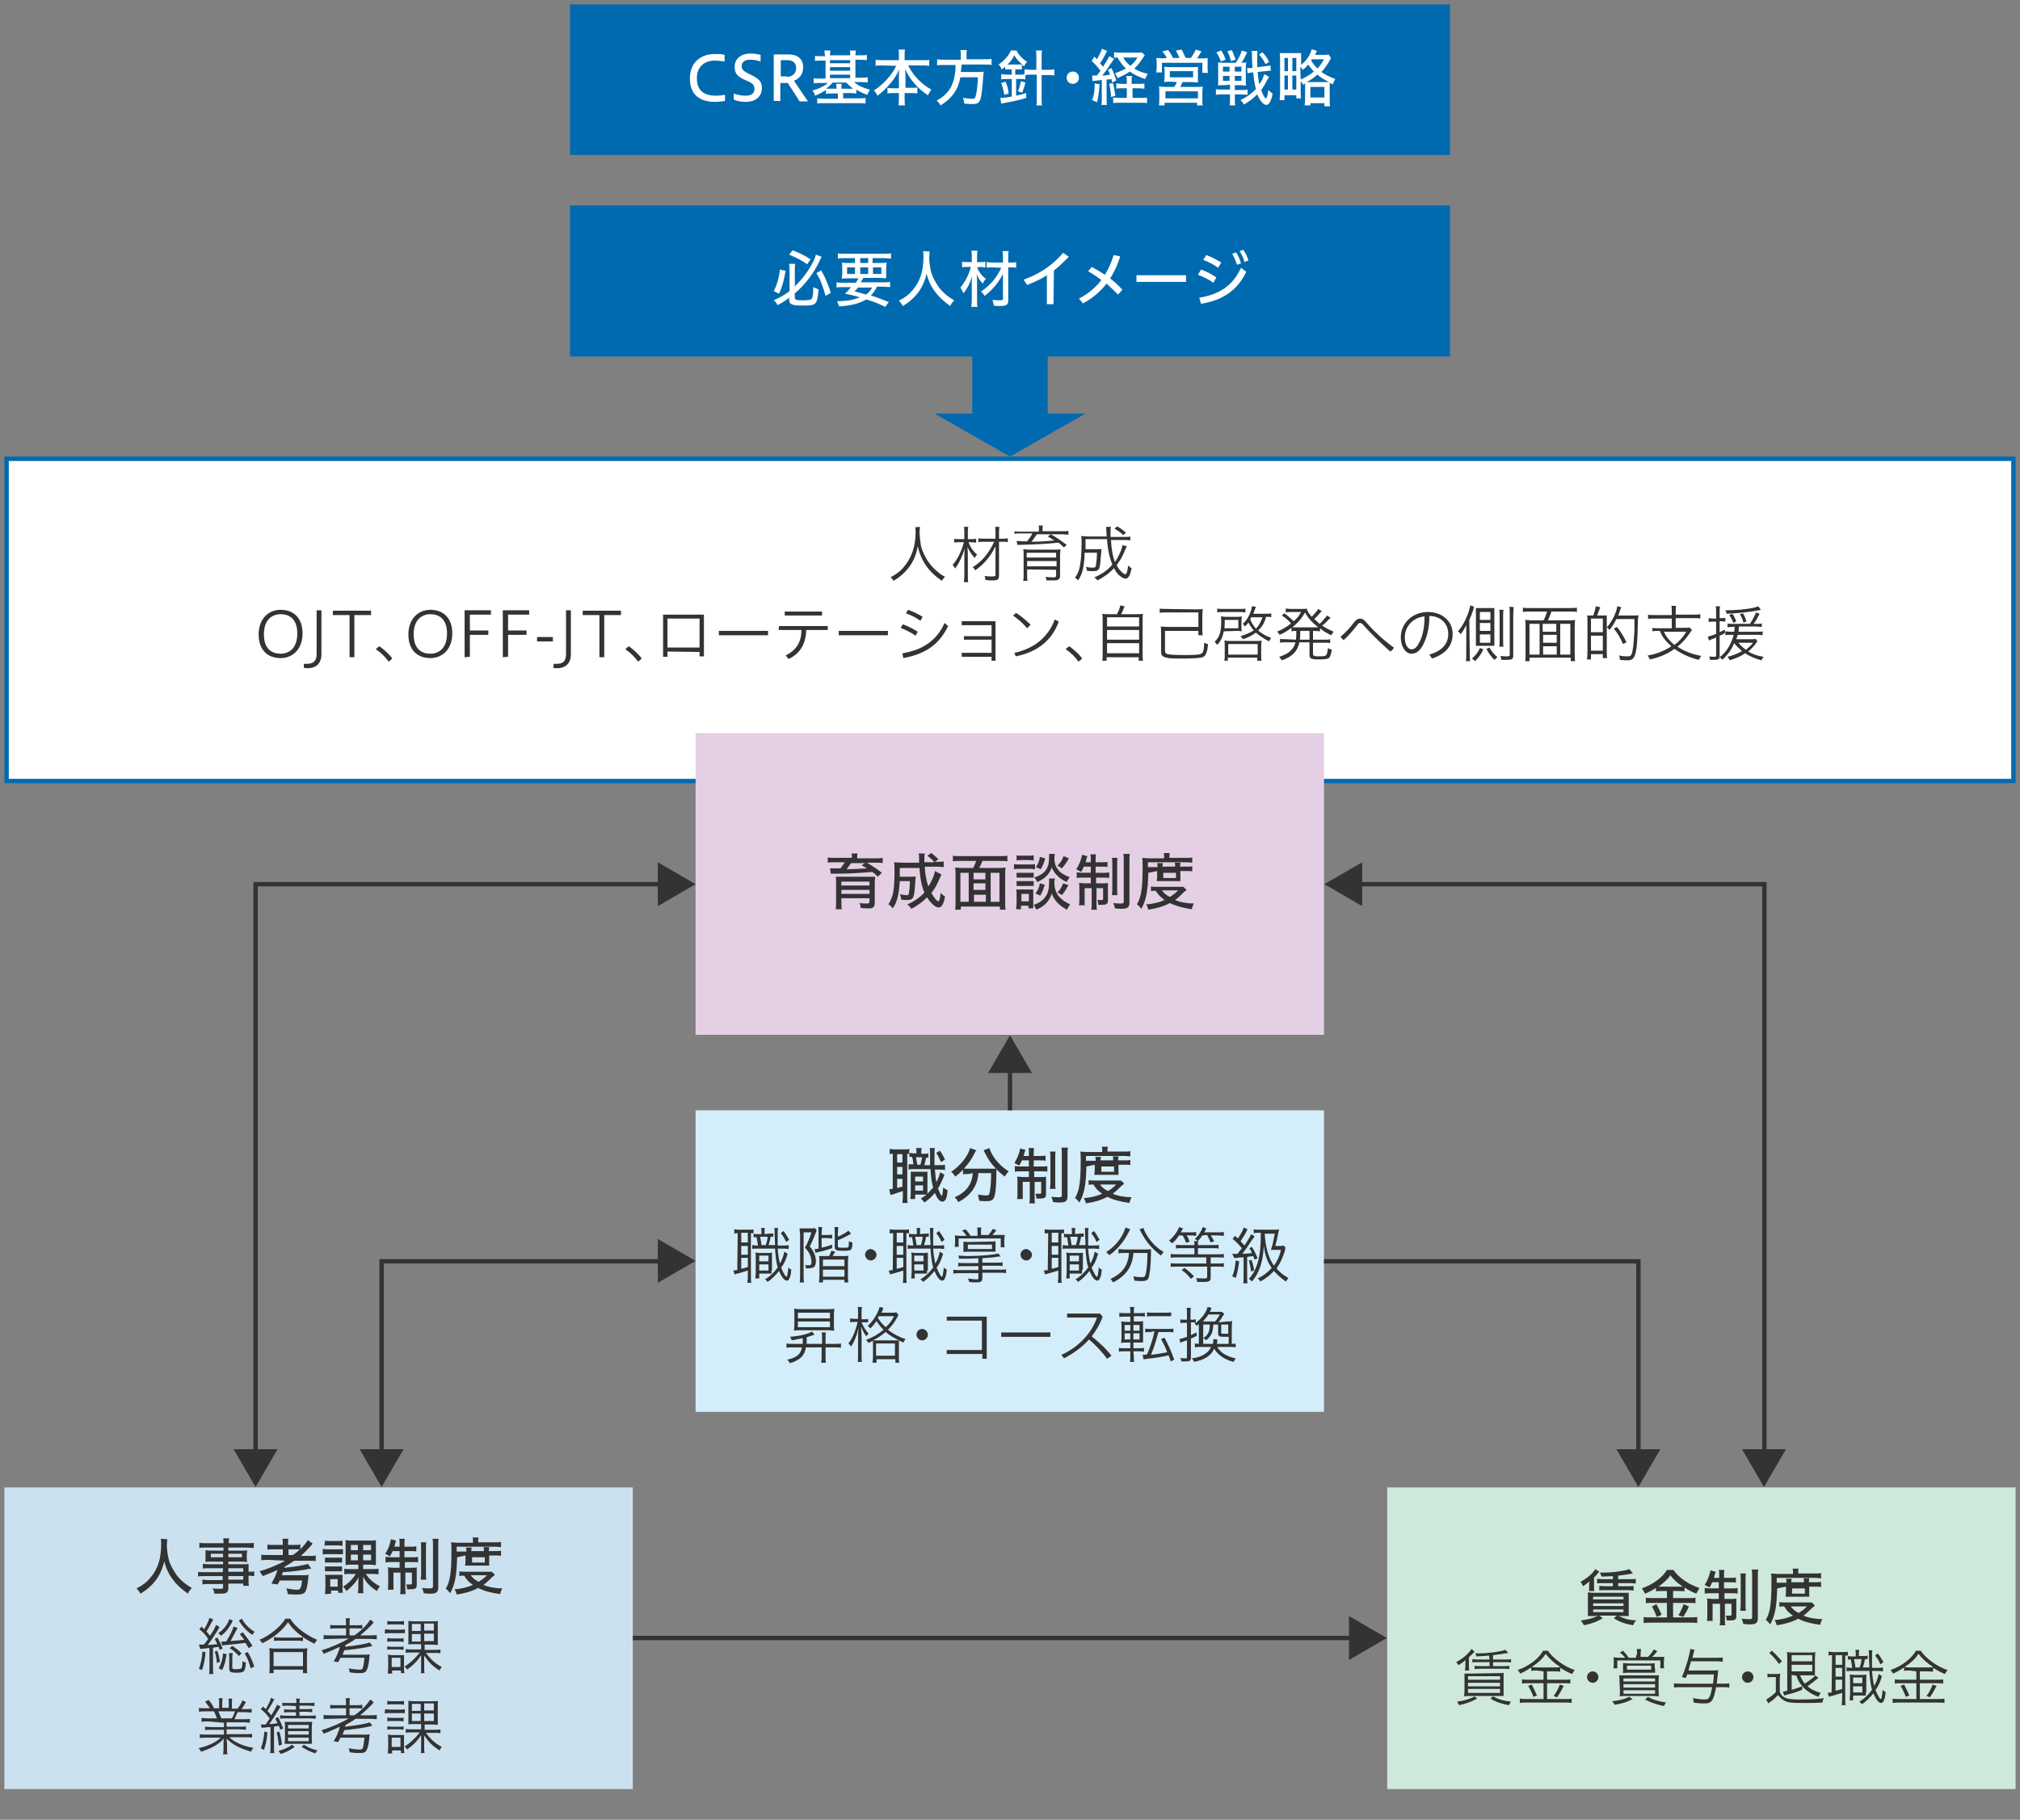 <?xml version="1.0" encoding="utf-8"?>

<svg version="1.1" id="レイヤー_1" xmlns="http://www.w3.org/2000/svg" xmlns:xlink="http://www.w3.org/1999/xlink" x="0px"
	 y="0px" viewBox="0 0 460 414.5" style="enable-background:new 0 0 460 414.5;" xml:space="preserve">
<rect x="0" y="0" width="460" height="414.5" fill="#808080" stroke="none"/>
<style type="text/css">
	.st0{fill:#006AB0;}
	.st1{fill:#FFFFFF;}
	.st2{fill:#333333;}
	.st3{fill:#E4CFE4;}
	.st4{fill:#D3EDFB;}
	.st5{fill:#CCE1EF;}
	.st6{fill:#CFE8DC;}
	.st7{fill:none;stroke:#333333;}
</style>
<g>
	<path class="st0" d="M129.8,1h200.4v34.3H129.8V1z"/>
	<path class="st1" d="M165.1,23c-0.7,0.1-1.5,0.2-2.3,0.2c-3.3,0-5.7-1.5-5.7-5.3c0-3.9,2.7-5.6,5.7-5.6c0.8,0,1.6,0,2.2,0.2V14
		c-0.6-0.1-1.5-0.2-2.2-0.2c-2.4,0-4.1,1.4-4.1,4c0,3.1,1.9,4,4.4,4c0.6,0,1.4-0.1,2-0.2L165.1,23L165.1,23z"/>
	<path class="st1" d="M167.1,21.3c0.7,0.3,1.8,0.5,2.7,0.5c1.5,0,2-0.7,2-1.5c0-0.9-0.3-1.3-1.7-1.9l-0.7-0.3
		c-1.7-0.8-2.1-1.6-2.1-2.9c0-1.7,1.3-3,3.6-3c0.7,0,1.6,0.1,2.3,0.3V14c-0.9-0.3-1.6-0.4-2.4-0.4c-1.2,0-1.9,0.6-1.9,1.4
		c0,0.8,0.3,1.1,1.4,1.7l0.8,0.4c1.7,0.8,2.4,1.5,2.4,2.9c0,2-1.4,3.2-3.7,3.2c-1.1,0-2-0.2-2.7-0.5L167.1,21.3L167.1,21.3z"/>
	<path class="st1" d="M176.2,23V12.4h3.4c2,0,3.3,1,3.3,2.9c0,1.7-0.9,2.6-2.1,3.1l3.2,4.7h-1.9l-2.7-4.2h-1.7V23H176.2z
		 M179.1,17.5c1.3,0,2.2-0.7,2.2-2c0-1.2-0.8-1.8-2-1.8h-1.5v3.7h1.3V17.5z"/>
	<path class="st1" d="M187.8,12.5c0-0.5,0-0.8-0.1-1h1.4c0,0.2-0.1,0.6-0.1,1v0.1h4.6v-0.1c0-0.5,0-0.8-0.1-1h1.4
		c0,0.2-0.1,0.7-0.1,1v0.1h1.1c0.6,0,1.2,0,1.5-0.1v1.2c-0.4,0-0.9-0.1-1.5-0.1h-1.1v4.1h1.3c0.6,0,1.1,0,1.5-0.1v1.2
		c-0.3-0.1-0.9-0.1-1.4-0.1h-1.7c0.8,0.7,2.1,1.4,3.6,1.7c-0.2,0.3-0.4,0.8-0.6,1.2c-0.9-0.3-1.7-0.7-2.5-1.2v0.9
		c-0.3,0-0.7-0.1-1.2-0.1H192v1.2h3.6c0.6,0,1.1,0,1.5-0.1v1.3c-0.4-0.1-0.9-0.1-1.6-0.1h-7.8c-0.7,0-1.2,0-1.6,0.1v-1.2
		c0.3,0,0.9,0.1,1.5,0.1h3.2v-1.2h-1.5c-0.6,0-0.9,0-1.2,0.1v-0.9c-0.8,0.5-1.5,0.9-2.5,1.3c-0.1-0.5-0.3-0.8-0.6-1.2
		c1.3-0.3,2.8-1,3.5-1.7h-1.7c-0.6,0-1.1,0-1.5,0.1v-1.2c0.3,0.1,0.8,0.1,1.4,0.1h1.3v-4.1h-0.9c-0.6,0-1.1,0-1.5,0.1v-1.2
		c0.3,0.1,0.8,0.1,1.5,0.1h0.9L187.8,12.5L187.8,12.5z M189.6,18.8c-0.4,0.5-0.8,0.9-1.5,1.4c0.4,0,0.5,0,0.9,0h1.5
		c0-0.5,0-0.8-0.1-1.1h1.3c-0.1,0.3-0.1,0.6-0.1,1v0.1h1.8c0.4,0,0.7,0,0.9,0c-0.7-0.5-1.1-0.9-1.6-1.4H189.6z M193.6,14.4v-0.7H189
		v0.7H193.6z M193.6,16.1v-0.8H189v0.8H193.6z M193.6,17.8V17H189v0.8H193.6z"/>
	<path class="st1" d="M201,14.9c-0.6,0-1.1,0-1.6,0.1v-1.4c0.5,0.1,0.9,0.1,1.6,0.1h3.7v-1.1c0-0.5,0-0.9-0.1-1.3h1.5
		c-0.1,0.4-0.1,0.8-0.1,1.3v1.1h3.9c0.5,0,1,0,1.1,0c0.2,0,0.3,0,0.6-0.1V15c-0.6-0.1-0.8-0.1-1.6-0.1h-3.2c1.2,2.4,3.2,4.4,5.3,5.5
		c-0.3,0.4-0.5,0.7-0.8,1.3c-2.3-1.5-4.2-3.7-5.2-6c0.1,0.9,0.1,1.3,0.1,1.7V20h1.4c0.7,0,1,0,1.3-0.1v1.4c-0.3-0.1-0.8-0.1-1.4-0.1
		H206v1.1c0,0.6,0,1.3,0.1,1.7h-1.5c0.1-0.4,0.1-1,0.1-1.7v-1.1h-1.2c-0.6,0-1.1,0-1.4,0.1V20c0.3,0.1,0.7,0.1,1.3,0.1h1.3v-2.6
		c0-0.6,0-0.8,0.1-1.7c-0.9,2.1-3,4.6-5,6c-0.2-0.5-0.4-0.8-0.8-1.2c2-1.2,4.1-3.5,5.1-5.6L201,14.9z"/>
	<path class="st1" d="M218.8,12.6c0-0.5,0-0.9-0.1-1.2h1.5c-0.1,0.2-0.1,0.7-0.1,1.2v0.9h4c0.7,0,1.3,0,1.7-0.1v1.4
		c-0.3-0.1-0.8-0.1-1.6-0.1H219c-0.1,0.9-0.1,0.9-0.2,1.7h3.8c0.7,0,1.2,0,1.4-0.1v0.1c0,0.2,0,0.3-0.1,0.9
		c-0.1,1.9-0.3,3.7-0.5,4.8c-0.3,1.3-0.7,1.6-1.9,1.6c-0.5,0-1.1,0-1.9-0.1c-0.1-0.6-0.1-0.8-0.3-1.3c0.8,0.1,1.5,0.2,2.1,0.2
		s0.7-0.1,0.9-1.1s0.3-1.9,0.4-3.8h-4c-0.5,2.8-1.9,4.8-4.5,6.4c-0.3-0.5-0.5-0.7-0.9-1.1c1.8-0.9,3.2-2.5,3.7-4.1
		c0.4-1.1,0.6-2.4,0.6-4h-2.5c-0.7,0-1.3,0-1.7,0.1v-1.4c0.4,0.1,1,0.1,1.7,0.1h3.7V12.6L218.8,12.6z"/>
	<path class="st1" d="M229.8,15.8c-0.4,0-0.6,0-0.9,0v-0.6c-0.3,0.3-0.5,0.4-0.8,0.6c-0.2-0.5-0.3-0.7-0.7-1.1
		c1.3-0.9,2.3-2,2.8-3.2h1.3c0.4,0.9,1.2,1.8,2.4,2.6c-0.4,0.4-0.5,0.6-0.7,1c-0.3-0.2-0.3-0.2-0.5-0.4v1.1c-0.3,0-0.5,0-0.9,0h-0.6
		V17h0.9c0.5,0,0.9,0,1.2-0.1v-1.1c0.4,0,0.9,0.1,1.6,0.1h1.1V13c0-0.6,0-1.1-0.1-1.5h1.4c-0.1,0.4-0.1,0.9-0.1,1.5v2.9h1.3
		c0.7,0,1.2,0,1.6-0.1v1.4c-0.4-0.1-0.9-0.1-1.6-0.1h-1.3v5.3c0,0.6,0,1.2,0.1,1.6H236c0.1-0.4,0.1-0.9,0.1-1.6V17H235
		c-0.6,0-1.1,0-1.5,0.1v1c-0.4-0.1-0.7-0.1-1.2-0.1h-0.9v3.8c0.8-0.2,1.3-0.3,2.3-0.6v1.1c-1.2,0.4-3.4,0.9-5.2,1.2
		c-0.2,0-0.3,0.1-0.5,0.1l-0.2-1.3h0.1c0.5,0,1.4-0.1,2.5-0.3v-4h-1c-0.6,0-1,0-1.4,0.1v-1.2c0.3,0,0.8,0.1,1.4,0.1h1v-1.2
		L229.8,15.8z M228.7,21.6c-0.2-1.1-0.4-1.9-0.7-2.7l1-0.3c0.4,1,0.6,1.7,0.7,2.7L228.7,21.6z M232,14.7c0.3,0,0.6,0,0.8,0
		c-0.8-0.7-1.4-1.3-1.8-2.1c-0.5,0.9-0.9,1.5-1.6,2.1c0.2,0,0.2,0,0.4,0C229.8,14.7,232,14.7,232,14.7z M231.8,20.8
		c0.3-0.6,0.5-1.5,0.7-2.3l1,0.3c-0.2,0.9-0.4,1.4-0.7,2.3L231.8,20.8z"/>
	<path class="st1" d="M245.7,17.7c0,0.8-0.6,1.4-1.4,1.4c-0.8,0-1.4-0.6-1.4-1.4s0.6-1.4,1.4-1.4C245.1,16.3,245.7,16.9,245.7,17.7z
		"/>
	<path class="st1" d="M248.7,17.2c0.2,0,0.4,0,0.7,0h0.4c0.4-0.5,0.5-0.6,0.8-1.1c-0.6-0.8-1.5-1.8-2-2.2l0.6-1
		c0.4,0.4,0.4,0.4,0.6,0.6c0.5-0.9,1.1-2,1.1-2.4l1.2,0.5c-0.1,0.2-0.1,0.2-0.5,1c-0.4,0.7-0.7,1.3-1.1,1.8c0.2,0.2,0.4,0.5,0.7,0.8
		c0.8-1.3,1.2-1.9,1.4-2.4l1.1,0.6c-0.1,0.1-0.1,0.2-0.2,0.3c0,0.1-0.3,0.4-0.7,1c-0.6,1-1.3,1.9-1.8,2.5c0.6,0,1.3-0.1,1.8-0.2
		c-0.1-0.3-0.2-0.6-0.5-1.1l0.8-0.4c0.6,1.2,0.8,1.9,1.1,2.8l-0.9,0.5c-0.1-0.4-0.1-0.5-0.2-0.8c-0.3,0.1-0.6,0.1-1.1,0.1v4.4
		c0,0.6,0,1.1,0.1,1.4h-1.3c0.1-0.4,0.1-0.8,0.1-1.4v-4.3l-0.6,0.1c-0.1,0-0.4,0-1,0.1c-0.2,0-0.4,0-0.5,0.1L248.7,17.2z
		 M250.4,19.2c-0.1,1.4-0.3,3.2-0.6,4.1l-1.1-0.5c0.4-0.9,0.6-2.3,0.6-3.8L250.4,19.2z M253.4,18.9c0.2,0.5,0.4,1.5,0.6,2.9l-1,0.3
		c0-0.9-0.2-2.1-0.4-3L253.4,18.9z M259.3,19.1c0.6,0,1,0,1.3-0.1v1.2c-0.4,0-0.7-0.1-1.3-0.1h-1.4v2.2h1.9c0.7,0,1.1,0,1.4-0.1v1.3
		c-0.4-0.1-0.8-0.1-1.5-0.1H255c-0.6,0-1.1,0-1.5,0.1v-1.3c0.3,0,0.8,0.1,1.3,0.1h1.8v-2.2h-1.1c-0.5,0-0.9,0-1.3,0.1V19
		c0.3,0,0.7,0.1,1.3,0.1h1.1v-0.4c0-0.7,0-1.1-0.1-1.4h1.3c-0.1,0.3-0.1,0.7-0.1,1.4v0.4H259.3L259.3,19.1z M260.7,12.6
		c-0.2,0.3-0.4,0.5-0.5,0.7c-0.6,0.9-1.1,1.6-1.9,2.3c0.9,0.6,2,1,3.1,1.2c-0.3,0.4-0.4,0.7-0.6,1.2c-1.3-0.4-2.6-1-3.5-1.7
		c-0.9,0.6-1.7,1-2.8,1.5c-0.2-0.5-0.4-0.8-0.6-1.1c1.1-0.4,1.7-0.7,2.5-1.1c-0.8-0.7-1.4-1.6-1.9-2.5c-0.3,0-0.6,0-0.8,0.1v-1.3
		c0.2,0,0.8,0.1,1.5,0.1h3.7c0.5,0,0.9,0,1.1-0.1L260.7,12.6z M255.8,13.1c0.4,0.8,0.8,1.2,1.6,1.9c0.7-0.6,1.2-1.1,1.6-1.9H255.8z"
		/>
	<path class="st1" d="M265.7,13.2c-0.2-0.5-0.6-1-1-1.5l1.3-0.3c0.4,0.5,0.8,1.1,1.1,1.8h1.5c-0.2-0.4-0.6-1.3-0.8-1.7l1.3-0.2
		c0.2,0.4,0.6,1.2,0.9,1.9h1.2c0.4-0.6,0.9-1.4,1.1-1.9l1.3,0.4c-0.2,0.4-0.7,1.1-1,1.6h0.9c0.7,0,1.1,0,1.5-0.1c0,0.3,0,0.6,0,1.2
		v1.1c0,0.4,0,0.7,0.1,1.1h-1.3v-2.3h-9.2v2.2h-1.3c0-0.3,0.1-0.7,0.1-1v-1.1c0-0.6,0-0.8-0.1-1.2c0.4,0,0.9,0.1,1.5,0.1L265.7,13.2
		L265.7,13.2z M266.6,18.6c-0.8,0-1,0-1.5,0.1c0-0.4,0.1-0.6,0.1-1.2v-1.3c0-0.5,0-0.8-0.1-1c0.3,0,0.7,0.1,1.2,0.1h5.4
		c0.4,0,0.9,0,1.1-0.1c0,0.2,0,0.5,0,1.1v1.3c0,0.7,0,0.9,0,1.2c-0.4,0-0.7-0.1-1.5-0.1h-2c-0.2,0.5-0.4,0.8-0.5,1.1h3.8
		c0.6,0,0.9,0,1.3-0.1c0,0.3-0.1,0.7-0.1,1.3v1.7c0,0.6,0,1,0.1,1.3h-1.3v-0.6h-7.4V24h-1.3c0.1-0.4,0.1-0.9,0.1-1.4V21
		c0-0.7,0-1-0.1-1.3c0.3,0,0.8,0.1,1.3,0.1h2.2c0.2-0.3,0.5-0.8,0.6-1.1L266.6,18.6z M265.4,22.4h7.4v-1.6h-7.4V22.4z M266.4,17.6
		h5.3v-1.4h-5.3V17.6z"/>
	<path class="st1" d="M278.7,19.4c-0.6,0-1,0-1.3,0.1c0-0.3,0-0.6,0-1.2v-2.9c0-0.7,0-0.9,0-1.2c0.2,0,0.6,0.1,1.1,0.1h2.9
		c0.5-0.7,1.1-1.8,1.4-2.8l1.2,0.4c-0.4,0.9-0.8,1.7-1.3,2.4c0.4,0,0.9,0,1.1-0.1c0,0.3-0.1,0.6-0.1,1.3v2.8c0,0.6,0,1,0.1,1.2
		c-0.3,0-0.7-0.1-1.3-0.1h-1.3v1.1h1.5c0.6,0,1,0,1.4-0.1v1.2c-0.4,0-1-0.1-1.4-0.1h-1.5v1c0,0.7,0,1.1,0.1,1.5H280
		c0.1-0.4,0.1-0.8,0.1-1.5v-1h-1.7c-0.6,0-1.2,0-1.5,0.1v-1.3c0.3,0.1,0.8,0.1,1.5,0.1h1.7v-1.1L278.7,19.4L278.7,19.4z M278.1,11.5
		c0.5,0.8,0.7,1.2,1,2.1L278,14c-0.2-0.8-0.6-1.4-1-2.1L278.1,11.5z M278.5,15.2v1.1h1.5v-1.1L278.5,15.2z M278.5,17.3v1.1h1.5v-1.1
		H278.5z M280.5,11.4c0.4,0.8,0.5,1.2,0.9,2.2l-1.1,0.3c-0.2-0.8-0.4-1.5-0.8-2.2L280.5,11.4z M281.2,16.3h1.5v-1.1h-1.5V16.3z
		 M281.2,18.4h1.5v-1.1h-1.5V18.4z M289,17.5c-0.1,0.1-0.1,0.2-0.1,0.2s-0.1,0.1-0.2,0.3c-0.7,1.3-0.9,1.7-1.5,2.5
		c0.4,1.1,0.8,1.9,1.1,1.9c0.2,0,0.4-0.7,0.5-1.9c0.4,0.4,0.7,0.6,1,0.8c-0.3,1.7-0.8,2.6-1.4,2.6c-0.7,0-1.5-1-2.1-2.4
		c-0.8,0.8-1.9,1.7-3,2.3c-0.2-0.3-0.5-0.7-0.8-1c1.3-0.6,2.4-1.4,3.5-2.5c-0.3-1.2-0.5-2.4-0.6-3.8h-0.2c-0.5,0-0.6,0.1-1.1,0.2
		l-0.1-1.2h0.2c0.2,0,0.6,0,0.9,0h0.1c0-1-0.1-1.2-0.1-2.7c0-0.6,0-0.9-0.1-1.2h1.4c-0.1,0.3-0.1,0.6-0.1,1.3s0,1.3,0,2.4l1.8-0.2
		c0.5-0.1,0.9-0.1,1.2-0.2l0.1,1.2c-0.4,0-0.5,0-1.2,0.1l-1.8,0.2c0.1,1.2,0.2,2.2,0.4,2.8c0.5-0.7,0.9-1.6,1.1-2.3L289,17.5z
		 M288.2,14.6c-0.4-0.8-0.8-1.4-1.5-2.2l0.8-0.5c0.8,0.9,1.1,1.4,1.5,2.2L288.2,14.6z"/>
	<path class="st1" d="M297.2,19.8c0-0.4,0-0.7,0-0.8c-0.2,0.1-0.2,0.1-0.5,0.3c-0.1-0.3-0.3-0.6-0.5-0.8V21c0,0.6,0,1.1,0.1,1.4
		h-1.1v-0.7h-2.7v1.1h-1.1c0-0.3,0.1-1,0.1-1.6v-7.7c0-0.6,0-1.1-0.1-1.4c0.2,0,0.4,0,0.5,0h0.3h0.6h2.2c0.7,0,1,0,1.3,0
		c0,0.2,0,0.8,0,1.3v1.4c1.1-0.9,2.2-2.4,2.4-3.6l1.2,0.4c-0.1,0.1-0.1,0.2-0.2,0.4s-0.2,0.4-0.2,0.5h1.9c0.5,0,0.8,0,1.1-0.1
		l0.6,0.8c-0.1,0.1-0.1,0.1-0.1,0.2c0,0-0.1,0.2-0.2,0.4c-0.6,1-1.2,1.9-1.9,2.6c0.8,0.6,2.1,1.2,3.2,1.6c-0.3,0.4-0.4,0.7-0.6,1.2
		c-0.4-0.2-0.5-0.2-0.7-0.3c0,0.2,0,0.5,0,1v2.8c0,0.7,0,1.2,0.1,1.5h-1.3v-0.7h-3.2V24h-1.3c0-0.3,0.1-0.8,0.1-1.5L297.2,19.8z
		 M292.5,16.2h0.8v-3h-0.8V16.2z M292.5,20.4h0.8v-3.2h-0.8V20.4z M294.3,16.2h0.9v-3h-0.9V16.2z M294.3,20.4h0.9v-3.2h-0.9V20.4z
		 M296.2,18.1c1-0.4,2.3-1.2,3-1.8c-0.5-0.6-0.9-1-1.3-1.6c-0.4,0.5-0.7,0.8-1.2,1.2c-0.2-0.3-0.4-0.5-0.6-0.7L296.2,18.1
		L296.2,18.1z M301.7,18.7c0.5,0,0.8,0,1,0c-1.1-0.5-2-1.1-2.7-1.7c-0.8,0.7-1.6,1.3-2.5,1.7c0.2,0,0.4,0,0.7,0H301.7z M298.4,22.2
		h3.2v-2.4h-3.2V22.2z M298.8,13.4c-0.1,0.1-0.1,0.2-0.2,0.4c0.4,0.7,0.8,1.2,1.4,1.8c0.7-0.7,1.1-1.4,1.5-2.1h-2.7V13.4z"/>
	<path class="st0" d="M129.8,46.8h200.4v34.4H129.8V46.8z"/>
	<path class="st1" d="M178.9,61.7c-0.4,2.2-0.7,3.5-1.5,5.2l-1.2-0.6c0.7-1.3,1.2-3,1.4-4.9L178.9,61.7z M179.8,67.8
		c-1,0.7-1.6,1.1-2.7,1.7c-0.3-0.5-0.5-0.8-0.9-1.1c1.2-0.5,2.6-1.3,3.6-2.1v-4.8c0-0.5,0-0.8-0.1-1.4h1.4c-0.1,0.3-0.1,0.8-0.1,1.3
		v3.8c2.1-1.9,4.3-5.2,4.8-7.2l1.3,0.5c-0.1,0.2-0.1,0.3-0.2,0.3l-0.3,0.7c-1.3,2.8-3.5,5.6-5.6,7.3v1c0,0.5,0.3,0.6,1.9,0.6
		c1.3,0,1.8-0.1,2-0.4c0.2-0.4,0.3-1.2,0.3-2.6c0.5,0.2,0.8,0.4,1.2,0.5c-0.3,3.6-0.5,3.7-3.7,3.7c-2.4,0-3-0.3-3-1.4L179.8,67.8
		L179.8,67.8z M180.5,57c1.7,0.7,2.8,1.2,4.1,2.1l-0.8,1.1c-0.9-0.7-2.4-1.5-4.1-2.2L180.5,57z M187,61.6c0.8,1.3,1.6,3.2,2.2,5.1
		l-1.2,0.7c-0.6-2.2-1.2-3.8-2.1-5.2L187,61.6z"/>
	<path class="st1" d="M194.9,64.4c0.2-0.4,0.4-0.6,0.6-1h-2.2c-0.7,0-1.2,0-1.6,0.1c0-0.4,0.1-0.7,0.1-1.3v-1c0-0.6,0-1-0.1-1.4
		c0.4,0.1,0.9,0.1,1.5,0.1h1.5v-1.1h-2.3c-0.7,0-1.2,0-1.6,0.1v-1.2c0.3,0.1,0.8,0.1,1.6,0.1h8.8c0.8,0,1.4,0,1.7-0.1v1.2
		c-0.4,0-0.9-0.1-1.6-0.1h-2.6v1.1h1.7c0.8,0,1.1,0,1.5-0.1c0,0.3-0.1,0.8-0.1,1.3v1c0,0.7,0,1,0,1.3c-0.3,0-0.8-0.1-1.6-0.1h-3.6
		c-0.3,0.6-0.4,0.7-0.6,1h5.1c0.8,0,1.2,0,1.6-0.1v1.2c-0.3,0-0.9-0.1-1.6-0.1h-1.4c-0.3,0.7-0.8,1.4-1.4,2c1.6,0.5,2.6,0.9,4.1,1.5
		l-0.8,1.1c-1.5-0.7-2.3-1.1-4.3-1.7c-1.6,0.9-3.4,1.4-6.2,1.6c-0.1-0.4-0.3-0.7-0.5-1.2c2.3,0,3.9-0.3,5.2-0.9
		c-1.1-0.3-2.2-0.6-3.4-0.8c0.6-0.5,0.9-0.9,1.4-1.5h-1.7c-0.7,0-1.2,0-1.6,0.1v-1.2c0.3,0.1,0.9,0.1,1.6,0.1H194.9L194.9,64.4z
		 M192.9,60.9v1.5h1.8v-1.5H192.9z M195.4,65.5c-0.3,0.3-0.4,0.5-0.8,0.9c1.4,0.3,1.6,0.4,2.6,0.7c0.6-0.4,1.1-1,1.4-1.6H195.4z
		 M195.9,59.9h1.8v-1.1h-1.8V59.9z M195.9,62.4h1.8v-1.5h-1.8V62.4z M198.8,62.4h1.9v-1.5h-1.9V62.4z"/>
	<path class="st1" d="M211.7,57.3c0,0.2-0.1,0.9-0.1,1.3c0,1.1,0.2,2.4,0.4,3.2c0.3,1.3,1.2,2.8,2,3.9c0.5,0.6,1.2,1.3,1.9,1.8
		c0.4,0.3,0.7,0.5,1.4,0.9c-0.4,0.4-0.7,0.8-0.9,1.3c-2.9-2-4.7-4.4-5.4-7.4c-0.7,3.2-2.4,5.6-5.4,7.4c-0.3-0.5-0.6-0.9-0.9-1.2
		c1.5-0.8,2.3-1.4,3.2-2.5c1.7-2,2.4-4.4,2.4-7.6c0-0.5,0-0.8-0.1-1.2L211.7,57.3L211.7,57.3z"/>
	<path class="st1" d="M222.5,60.9c0.4,1,1.1,2,2,2.6c-0.3,0.3-0.5,0.7-0.7,1.1c-0.6-0.6-1-1.2-1.4-2.2c0.1,0.8,0.1,1.4,0.1,2.5v3.4
		c0,0.6,0,1.3,0.1,1.6h-1.4c0-0.3,0.1-0.9,0.1-1.6v-3.7V64c0-0.3,0-0.3,0.1-1.2c-0.4,1.5-1.2,3.1-2,4c-0.3-0.6-0.4-0.9-0.7-1.3
		c1-1.2,1.9-2.8,2.4-4.7h-0.8c-0.5,0-0.9,0-1.2,0.1v-1.3c0.3,0.1,0.7,0.1,1.3,0.1h0.9v-1.3c0-0.5,0-1-0.1-1.3h1.4
		c-0.1,0.3-0.1,0.8-0.1,1.3v1.3h0.8c0.4,0,0.8,0,1.1-0.1v1.3c-0.3,0-0.7-0.1-1.1-0.1L222.5,60.9z M226.2,60.9c-0.6,0-1.1,0-1.5,0.1
		v-1.3c0.4,0,0.8,0.1,1.5,0.1h2.2v-1c0-0.7,0-1.1-0.1-1.6h1.4c-0.1,0.4-0.1,1-0.1,1.6v1h0.5c0.6,0,1,0,1.3-0.1V61
		c-0.3-0.1-0.6-0.1-1.3-0.1h-0.5v7.4c0,0.7-0.1,1-0.5,1.2c-0.2,0.1-0.6,0.2-1.3,0.2c-0.5,0-1,0-1.5-0.1c0-0.4-0.2-0.9-0.3-1.3
		c0.7,0.1,1.1,0.1,1.6,0.1c0.6,0,0.8-0.1,0.8-0.3v-5.7c-0.9,1.8-2.4,3.7-4.2,5c-0.2-0.4-0.5-0.7-0.8-1c2-1.3,3.7-3.3,4.6-5.4
		L226.2,60.9z"/>
	<path class="st1" d="M239.9,69.3h-1.5v-6.6c-1.4,0.9-2.9,1.6-4.5,2.2l-0.8-1.2c3.6-1.3,6.5-3.2,9-6.1l1.3,0.9
		c-1.1,1.1-2.2,2.2-3.4,3.1L239.9,69.3L239.9,69.3z"/>
	<path class="st1" d="M255.1,58.4c-0.6,1.9-1.3,3.5-2.3,5c1,0.8,2,1.7,2.8,2.6l-1,1.1c-0.8-0.8-1.7-1.7-2.6-2.5
		c-1.5,1.9-3.3,3.4-5.4,4.5l-0.9-1.1c2-1,3.7-2.4,5.1-4.2c-1-0.8-2.1-1.5-3-2l0.8-1c0.9,0.5,2,1.1,3,1.8c0.8-1.3,1.5-2.8,2-4.5
		L255.1,58.4z"/>
	<path class="st1" d="M270.1,62.7v1.5h-11.3v-1.5C258.8,62.7,270.1,62.7,270.1,62.7z"/>
	<path class="st1" d="M273.5,61.4c1.1,0.4,2.4,1,3.5,1.8l-0.7,1.2c-1.1-0.8-2.4-1.4-3.5-1.8L273.5,61.4z M273.1,67.8
		c4.4-0.7,7.6-2.6,9.5-6.8l1.2,0.9c-2.1,4.4-5.5,6.5-10.3,7.3L273.1,67.8z M274.7,58.1c1.1,0.4,2.3,1,3.4,1.7l-0.7,1.2
		c-1.1-0.8-2.3-1.4-3.4-1.8L274.7,58.1z M281.5,57.5c0.4,0.6,0.9,1.6,1.1,2.5l-0.9,0.3c-0.3-0.9-0.7-1.8-1.1-2.5L281.5,57.5z
		 M283.1,56.9c0.5,0.6,0.9,1.5,1.2,2.4l-0.9,0.4c-0.2-0.9-0.7-1.8-1.1-2.5L283.1,56.9z"/>
	<path class="st1" d="M1.5,104.5h457V178H1.5V104.5z"/>
	<path class="st0" d="M458,105v72.4H2V105H458z M459,104H1v74.4h458V104z"/>
	<g>
		<path class="st2" d="M209.5,120c0,0.2-0.1,0.8-0.1,1.2c0,0.8,0.2,2.3,0.3,3c0.2,1.1,1,2.8,1.8,3.9c0.6,0.8,1.3,1.6,2.1,2.2
			c0.4,0.4,0.8,0.6,1.6,1.1c-0.3,0.3-0.5,0.5-0.7,0.9c-3-2-4.8-4.6-5.5-7.9c-0.6,3.5-2.4,6-5.5,7.9c-0.2-0.3-0.4-0.6-0.7-0.8
			c1.4-0.8,2-1.2,2.8-2.1c1.9-2.1,2.9-4.8,2.9-8.1c0-0.5,0-0.9-0.1-1.2L209.5,120L209.5,120z"/>
		<path class="st2" d="M220.5,123.4c0.4,1.1,1.1,2.2,2,2.9c-0.2,0.2-0.4,0.5-0.5,0.8c-0.7-0.7-1.2-1.5-1.7-2.5c0.1,1,0.1,1,0.1,2.7
			v3.8c0,0.7,0,1.1,0.1,1.5h-1c0-0.3,0.1-0.8,0.1-1.5v-3.6c0-1.1,0-1.8,0.1-2.6c-0.5,1.7-1.3,3.4-2.2,4.6c-0.2-0.4-0.3-0.6-0.6-0.8
			c1.1-1.2,2-3,2.6-5.2h-1c-0.5,0-0.8,0-1.2,0.1v-0.9c0.3,0.1,0.6,0.1,1.2,0.1h1.1v-1.5c0-0.5,0-1-0.1-1.3h1
			c-0.1,0.4-0.1,0.6-0.1,1.3v1.5h0.9c0.4,0,0.7,0,1-0.1v0.9c-0.3,0-0.7-0.1-1-0.1h-0.8V123.4z M224.2,123.4c-0.6,0-1.1,0-1.4,0.1
			v-0.9c0.4,0.1,0.8,0.1,1.4,0.1h2.5v-1.2c0-0.6,0-1.2-0.1-1.5h1c-0.1,0.5-0.1,0.9-0.1,1.5v1.2h0.7c0.6,0,0.9,0,1.3-0.1v0.9
			c-0.3-0.1-0.7-0.1-1.3-0.1h-0.7v7.7c0,0.9-0.3,1.1-1.5,1.1c-0.5,0-1,0-1.6-0.1c0-0.3-0.1-0.7-0.2-0.9c0.7,0.1,1.2,0.1,1.7,0.1
			c0.6,0,0.8-0.1,0.8-0.3v-6.6c-1.1,2.3-2.5,4-4.6,5.5c-0.2-0.3-0.4-0.6-0.6-0.7c2.1-1.3,3.7-3.2,4.9-5.8L224.2,123.4L224.2,123.4z"
			/>
		<path class="st2" d="M236.6,120.7c0-0.5,0-0.7-0.1-1h1c-0.1,0.3-0.1,0.6-0.1,1v0.3h4.5c0.6,0,1.1,0,1.4-0.1v0.9
			c-0.4,0-0.9-0.1-1.4-0.1h-5.8c-0.3,0.5-0.9,1.3-1.2,1.7c1.5,0,3.2-0.1,5.2-0.3c-0.5-0.3-0.8-0.5-1.5-0.9l0.7-0.5
			c1.3,0.7,2.5,1.6,3.6,2.4l-0.6,0.6c-0.6-0.5-0.8-0.8-1.3-1.1c-2.6,0.3-5.1,0.4-8.7,0.5c-0.3,0-0.5,0-0.6,0l-0.2-0.9
			c0.5,0,0.8,0.1,1.5,0.1c0.1,0,0.4,0,0.9,0c0.4-0.5,0.9-1.2,1.2-1.8h-2.7c-0.5,0-1.1,0-1.4,0.1V121c0.3,0.1,0.8,0.1,1.4,0.1h4.1
			L236.6,120.7L236.6,120.7z M233.9,129.7v1.1c0,0.7,0,1.2,0.1,1.5h-1c0.1-0.4,0.1-0.9,0.1-1.6v-4.3c0-0.5,0-1-0.1-1.3
			c0.3,0,0.8,0.1,1.6,0.1h5.4c0.9,0,1.2,0,1.5-0.1c0,0.3-0.1,0.8-0.1,1.5v4.5c0,0.8-0.3,1.1-1.4,1.1c-0.1,0-0.6,0-1.7,0
			c0-0.3-0.1-0.6-0.2-0.8c0.7,0.1,1.2,0.1,1.8,0.1c0.5,0,0.6-0.1,0.6-0.4v-1.3L233.9,129.7L233.9,129.7z M240.5,125.9h-6.7v1.1h6.7
			V125.9z M233.9,127.8v1.2h6.7v-1.2H233.9z"/>
		<path class="st2" d="M256.6,124.4c-0.1,0.2-0.2,0.5-0.4,0.9c-0.7,1.7-1.1,2.3-1.9,3.4c0.4,0.9,0.8,1.3,1.4,1.8
			c0.2,0.2,0.5,0.3,0.6,0.3c0.2,0,0.5-0.7,0.6-2c0.3,0.3,0.5,0.5,0.8,0.6c-0.2,0.9-0.3,1.3-0.5,1.7s-0.5,0.7-0.9,0.7
			s-0.9-0.3-1.5-0.8c-0.4-0.4-0.8-0.9-1.1-1.6c-1.1,1.2-2.4,2.1-3.8,2.8c-0.2-0.3-0.4-0.5-0.7-0.7c1.7-0.7,3-1.6,4.1-2.9
			c-0.6-1.5-1.1-3.6-1.2-5.8h-4.9c0,1.2,0,1.7,0,2.3h2.6c0.5,0,0.8,0,1-0.1c0,0.1,0,0.2,0,0.3v0.1c0,0,0,0.5-0.1,1.1
			c-0.1,1.5-0.2,2.6-0.4,3s-0.5,0.6-1.3,0.6c-0.5,0-0.9,0-1.5-0.1c0-0.3-0.1-0.6-0.2-0.9c0.8,0.2,1.2,0.2,1.6,0.2
			c0.5,0,0.6-0.1,0.7-0.7c0.1-0.6,0.2-1.6,0.2-2.7H247c-0.1,3.2-0.5,4.9-1.5,6.3c-0.2-0.3-0.5-0.5-0.7-0.6c0.5-0.7,0.8-1.3,1-2.1
			c0.3-1.2,0.5-3.1,0.5-5.8c0-0.9,0-1.1-0.1-1.6c0.4,0,0.9,0.1,1.7,0.1h4.1c-0.1-1.8-0.1-2-0.1-2.2h1.1c-0.1,0.3-0.1,0.6-0.1,1.2
			c0,0.2,0,0.4,0,1.1h3c0.8,0,1.2,0,1.5-0.1v0.9c-0.4-0.1-0.8-0.1-1.6-0.1H253c0.1,2.1,0.4,3.8,0.9,5c0.8-1.1,1.6-2.9,1.7-3.8
			L256.6,124.4z M255.8,121.9c-0.7-0.7-1.1-0.9-2-1.5l0.6-0.5c0.9,0.5,1.1,0.7,2,1.4L255.8,121.9z"/>
		<path class="st2" d="M68.9,144.3c0,3.5-2.2,5.6-5,5.6c-2.8,0-5-1.7-5-5.4c0-3.5,2.2-5.6,5-5.6C66.7,138.9,68.9,140.6,68.9,144.3z
			 M60.1,144.5c0,3.5,2,4.4,3.8,4.4s3.8-1.1,3.8-4.6s-2-4.4-3.8-4.4S60.1,141,60.1,144.5z"/>
		<path class="st2" d="M69.2,151.2c0.2,0,0.4,0,0.7,0c1.3,0,2.2-0.5,2.2-2.2v-10h1.1v10c0,2.7-1.9,3.2-3.1,3.2c-0.3,0-0.7,0-0.9-0.1
			C69.2,152.1,69.2,151.2,69.2,151.2z"/>
		<path class="st2" d="M79.6,149.7v-9.6h-3.8v-1h8.7v1h-3.8v9.6H79.6z"/>
		<path class="st2" d="M86.4,147.2c1,0.7,2.1,1.7,2.9,2.7c-0.1,0.3-0.5,0.6-0.8,0.8c-0.8-1.1-1.8-2.1-2.9-2.8
			C85.8,147.6,86.1,147.4,86.4,147.2z"/>
		<path class="st2" d="M103,144.3c0,3.5-2.2,5.6-5,5.6s-5-1.7-5-5.4c0-3.5,2.2-5.6,5-5.6C100.8,138.9,103,140.6,103,144.3z
			 M94.2,144.5c0,3.5,2,4.4,3.8,4.4s3.8-1.1,3.8-4.6s-2-4.4-3.8-4.4S94.2,141,94.2,144.5z"/>
		<path class="st2" d="M105.8,149.7V139h6v1H107v3.6h4.2v1H107v5L105.8,149.7L105.8,149.7z"/>
		<path class="st2" d="M114.5,149.7V139h6v1h-4.8v3.6h4.2v1h-4.2v5L114.5,149.7L114.5,149.7z"/>
		<path class="st2" d="M122.3,145.1h3.6v1h-3.6V145.1z"/>
		<path class="st2" d="M126.1,151.2c0.2,0,0.4,0,0.7,0c1.3,0,2.1-0.5,2.1-2.2v-10h1.1v10c0,2.7-1.9,3.2-3.1,3.2
			c-0.3,0-0.7,0-0.9-0.1L126.1,151.2z"/>
		<path class="st2" d="M136.5,149.7v-9.6h-3.8v-1h8.7v1h-3.8v9.6H136.5z"/>
		<path class="st2" d="M143.2,147.2c1,0.7,2.1,1.7,2.9,2.7c-0.1,0.3-0.5,0.6-0.8,0.8c-0.8-1.1-1.8-2.1-2.9-2.8
			C142.7,147.6,142.9,147.4,143.2,147.2z"/>
		<path class="st2" d="M152,148.4v1.2h-1V140h9.3v9.5h-1v-1L152,148.4L152,148.4z M159.3,140.9H152v6.6h7.3V140.9z"/>
		<path class="st2" d="M174.9,143.7v1h-11.2v-1H174.9z"/>
		<path class="st2" d="M177.4,142.6h11.1v0.9h-4.9c-0.1,3.1-1.3,5.3-4,6.6l-0.7-0.8c2.3-1.1,3.6-2.9,3.6-5.8h-5.2L177.4,142.6z
			 M178.7,139.3h8.5v0.9h-8.5V139.3z"/>
		<path class="st2" d="M202.2,143.7v1H191v-1H202.2z"/>
		<path class="st2" d="M205.6,142.2c1.1,0.4,2.3,1,3.4,1.7l-0.5,0.9c-1.1-0.8-2.3-1.3-3.4-1.8L205.6,142.2z M205.5,148.8
			c4.4-0.7,7.8-2.8,9.6-6.9l0.8,0.7c-2.1,4.4-5.4,6.4-10.2,7.3L205.5,148.8z M206.8,138.9c1.1,0.4,2.2,0.9,3.3,1.6l-0.5,0.9
			c-1.1-0.8-2.2-1.3-3.3-1.7L206.8,138.9z"/>
		<path class="st2" d="M219.5,145.7v-0.8h6.3v-2.5H219v-0.9h7.7v9h-0.9v-0.9H219v-0.9h6.8v-3L219.5,145.7L219.5,145.7z"/>
		<path class="st2" d="M231.4,139.6c1.2,0.8,2.3,1.7,3.3,2.7l-0.8,0.8c-1-1.2-2-2-3.2-2.9L231.4,139.6z M231,148.7
			c4.2-0.9,7.6-3.3,9.2-7.6l0.9,0.5c-1.6,4.5-5.2,7-9.8,7.9L231,148.7z"/>
		<path class="st2" d="M243.5,147.2c1,0.7,2.1,1.7,2.9,2.7c-0.1,0.3-0.5,0.6-0.8,0.8c-0.8-1.1-1.8-2.1-2.9-2.8
			C242.9,147.6,243.2,147.4,243.5,147.2z"/>
		<path class="st2" d="M254.4,139.8c0.4-0.7,0.6-1.3,0.7-1.9l1,0.2c-0.3,0.7-0.5,1.3-0.8,1.8h3.3c0.7,0,1.3,0,1.7-0.1
			c-0.1,0.4-0.1,0.9-0.1,1.7v7.4c0,0.8,0,1.2,0.1,1.6h-1v-0.8H252v0.8h-1c0.1-0.4,0.1-0.8,0.1-1.6v-7.4c0-0.8,0-1.3-0.1-1.7
			c0.4,0.1,0.9,0.1,1.6,0.1h1.8V139.8z M252.1,142.7h7.3v-2.1h-7.3L252.1,142.7z M252.1,145.7h7.3v-2.2h-7.3L252.1,145.7z
			 M252.1,148.8h7.3v-2.3h-7.3L252.1,148.8z"/>
		<path class="st2" d="M272.4,138.8c0.5,0,1.1,0,1.5-0.1c0,0.3-0.1,0.8-0.1,1.3v3.5c0,0.5,0,0.9,0.1,1.2h-1v-1h-7.6v4.4
			c0,0.6,0.1,0.7,0.6,0.9c0.5,0.1,1.5,0.2,4,0.2c2.7,0,3.6-0.1,3.9-0.5c0.3-0.3,0.4-1.1,0.4-2.3c0.3,0.1,0.6,0.3,0.9,0.3
			c-0.1,1.3-0.3,1.9-0.5,2.3c-0.3,0.6-0.7,0.8-2,0.9c-0.6,0-1.6,0.1-2.5,0.1c-2.9,0-3.8,0-4.4-0.2c-1-0.2-1.3-0.5-1.3-1.5V144
			c0-0.6,0-1-0.1-1.3c0.4,0,1,0.1,1.5,0.1h7.1v-3.3h-7.2c-0.7,0-1.3,0-1.6,0.1v-1c0.3,0.1,0.9,0.1,1.6,0.1L272.4,138.8L272.4,138.8z
			"/>
		<path class="st2" d="M278.7,143.8c-0.3,1.3-0.6,2.1-1.5,3.1c-0.3-0.4-0.3-0.4-0.6-0.7c1.1-1.1,1.5-2.2,1.5-4.6
			c0-0.5,0-0.8-0.1-1.2c0.4,0,0.7,0.1,1.3,0.1h2.3c0.5,0,0.9,0,1.2-0.1c0,0.3-0.1,0.6-0.1,1v1.3c0,0.5,0,0.8,0.1,1.1
			c-0.3,0-0.5-0.1-1.1-0.1L278.7,143.8L278.7,143.8z M277.2,138.6c0.3,0.1,0.7,0.1,1.3,0.1h4c0.5,0,0.9,0,1.1-0.1v0.9
			c-0.2,0-0.6-0.1-1.1-0.1h-4c-0.6,0-1,0-1.3,0.1V138.6L277.2,138.6z M278.8,150.5c0.1-0.4,0.1-0.8,0.1-1.2V147c0-0.5,0-0.8-0.1-1.1
			c0.3,0,0.7,0.1,1.2,0.1h6.1c0.5,0,0.9,0,1.2-0.1c0,0.3-0.1,0.6-0.1,1.1v2.3c0,0.4,0,0.9,0.1,1.2h-1v-0.7h-6.7v0.7H278.8z
			 M282,143.1v-1.9h-3.1v0.8c0,0.3,0,0.7-0.1,1.1L282,143.1L282,143.1z M279.7,149.1h6.7v-2.4h-6.7V149.1z M288.3,140.5
			c-0.3,1.3-0.9,2.3-1.8,3.1c0.8,0.7,1.8,1.3,3,1.7c-0.3,0.3-0.3,0.4-0.5,0.8c-1.3-0.7-2.2-1.3-3-2c-0.8,0.6-1.7,1.1-3,1.5
			c-0.1-0.3-0.3-0.5-0.5-0.7c1.3-0.4,2.2-0.8,3-1.3c-0.4-0.5-0.8-1-1.2-1.8c-0.2,0.3-0.4,0.5-0.8,0.9c-0.1-0.1-0.3-0.5-0.5-0.6
			c1-0.8,1.9-2.5,2.1-4l0.9,0.1c-0.3,0.8-0.5,1.3-0.6,1.6h2.9c0.5,0,0.9,0,1.2-0.1v0.9C289.2,140.5,288.8,140.5,288.3,140.5
			L288.3,140.5L288.3,140.5z M285,140.5c-0.1,0.2-0.2,0.3-0.3,0.6c0.4,0.9,0.8,1.5,1.3,2.1c0.7-0.7,1.1-1.5,1.5-2.6H285V140.5z"/>
		<path class="st2" d="M295.1,145.7c0.1-0.5,0.1-1,0.1-2l0,0c-0.4,0-0.7,0-1.1,0.1V143c-0.9,0.7-1.6,1.1-2.7,1.6
			c-0.2-0.3-0.3-0.5-0.6-0.7c1.2-0.5,2.2-1.1,3.2-1.9c-0.7-0.8-1.3-1.3-2.1-1.8l0.6-0.5c0.7,0.5,1.5,1.2,2.1,1.8
			c0.9-0.8,1.1-1.1,1.7-2.1h-2.6c-0.3,0-0.5,0-0.9,0.1v-0.9c0.2,0,0.6,0.1,1,0.1h2.6c0.6,0,1,0,1.2-0.1c0,0.5,0.5,1.2,1.1,1.9
			c0.5-0.5,1.3-1.4,1.5-1.8l0.8,0.5c-0.1,0.1-0.2,0.2-0.3,0.3c-0.5,0.6-0.9,1-1.4,1.5c0.3,0.3,0.8,0.7,1.2,1.1
			c0.7-0.6,1.3-1.4,1.7-1.9l0.8,0.5c-0.1,0.1-0.1,0.2-0.2,0.2l-0.5,0.5c-0.4,0.4-0.8,0.8-1.2,1.1c0.9,0.6,1.5,0.9,2.6,1.4
			c-0.2,0.2-0.4,0.5-0.5,0.8c-1.1-0.5-1.8-0.9-2.6-1.6v0.7c-0.3,0-0.7-0.1-1.2-0.1H299v2h2.5c0.6,0,1.1,0,1.4-0.1v0.9
			c-0.3-0.1-0.8-0.1-1.4-0.1H299v2.6c0,0.2,0.1,0.3,0.3,0.4c0.2,0.1,0.6,0.1,1.1,0.1c1.1,0,1.5-0.1,1.6-0.3c0.2-0.2,0.3-0.7,0.4-1.6
			c0.3,0.2,0.6,0.3,0.9,0.4c-0.2,1-0.4,1.6-0.6,1.8c-0.3,0.3-0.9,0.4-2.4,0.4c-1.7,0-2.1-0.2-2.1-1v-2.9h-2.3c-0.4,2-1.6,3.3-4,4.1
			c-0.2-0.3-0.4-0.5-0.6-0.8c2.1-0.6,3.4-1.8,3.7-3.3h-2.1c-0.6,0-1,0-1.4,0.1v-0.9c0.4,0.1,0.8,0.1,1.4,0.1L295.1,145.7
			L295.1,145.7z M299.2,142.9c0.5,0,0.7,0,1,0c-1.4-1.1-2.4-2.2-3-3.4c-0.8,1.4-1.6,2.3-2.9,3.4c0.3,0,0.6,0,1,0H299.2z
			 M296.1,143.7c0,1.1,0,1.4-0.1,2h2.2v-2H296.1z"/>
		<path class="st2" d="M308.4,141.7c0.4-0.5,0.8-0.8,1.3-0.8c0.4,0,0.9,0.2,1.3,0.7c1.5,1.8,4,4.2,6.4,5.9c-0.1,0.3-0.4,0.7-0.8,0.9
			c-2.4-2.1-4.7-4.4-6.3-6.2c-0.2-0.2-0.4-0.3-0.6-0.3s-0.4,0.1-0.5,0.3c-0.9,1.2-2,2.5-3.2,3.6c-0.3-0.2-0.6-0.5-0.7-0.8
			C306.4,144.1,307.5,142.9,308.4,141.7L308.4,141.7z"/>
		<path class="st2" d="M325.5,149.1c2.8-0.8,4.3-2.4,4.3-4.7c0-2.6-2-4.1-4.3-4.1c0,2.9-0.6,5.1-1.6,6.9c-0.8,1.3-1.6,1.7-2.5,1.7
			c-1.2,0-2.4-1.4-2.4-3.8c0-2.9,2.4-5.7,6.2-5.7c3,0,5.6,1.9,5.6,5c0,2.8-1.7,4.6-4.7,5.6L325.5,149.1z M319.9,145.1
			c0,1.9,0.8,2.8,1.5,2.8c0.6,0,1.1-0.3,1.6-1.2c0.9-1.5,1.4-3.5,1.4-6.3C321.4,140.7,319.9,143.1,319.9,145.1z"/>
		<path class="st2" d="M334.7,148.8c0,0.8,0,1.4,0.1,1.8h-1c0.1-0.4,0.1-1,0.1-1.8v-4.3c0-0.5,0-1.2,0-2.1c-0.3,0.6-0.8,1.5-1.3,2.1
			c-0.1-0.3-0.3-0.5-0.6-0.7c1.3-1.4,2.6-4.2,2.8-5.9l0.9,0.3c-0.1,0.1-0.1,0.3-0.2,0.7c-0.3,0.9-0.5,1.4-0.9,2.3L334.7,148.8
			L334.7,148.8z M337.8,147.9c-0.5,1.1-1.1,1.9-1.9,2.7c-0.3-0.3-0.4-0.4-0.7-0.6c0.8-0.7,1.4-1.4,1.8-2.4L337.8,147.9z
			 M337.2,147.1c-0.6,0-0.9,0-1.1,0c0-0.4,0-0.8,0-1.4v-5.9c0-0.5,0-1,0-1.3c0.2,0,0.6,0,1.1,0h2c0.4,0,0.9,0,1.1,0
			c0,0.3,0,0.9,0,1.4v5.9c0,0.6,0,1.1,0,1.3c-0.5,0-0.7,0-1.2,0H337.2z M337,141.2h2.4v-1.8H337V141.2z M337,143.7h2.4v-1.8H337
			V143.7z M337,146.4h2.4v-1.9H337V146.4z M339.2,147.5c0.4,0.8,1,1.5,1.8,2.2c-0.2,0.2-0.4,0.3-0.7,0.6c-0.8-0.8-1.3-1.5-1.8-2.5
			L339.2,147.5z M341.4,147.3c0.1-0.4,0.1-0.7,0.1-1.5v-5.4c0-0.7,0-1.1-0.1-1.5h1c-0.1,0.3-0.1,0.8-0.1,1.5v5.4
			c0,0.7,0,1.2,0.1,1.5H341.4z M344.7,138.3c0,0.3-0.1,0.9-0.1,1.6v9.4c0,0.9-0.3,1-1.7,1c-0.3,0-0.7,0-1,0
			c-0.1-0.4-0.1-0.6-0.2-0.9c0.7,0.1,1,0.1,1.4,0.1c0.6,0,0.7-0.1,0.7-0.4v-9.3c0-0.7,0-1.2-0.1-1.6L344.7,138.3L344.7,138.3z"/>
		<path class="st2" d="M357,141.3c0.7,0,1.3,0,1.7-0.1c-0.1,0.5-0.1,1-0.1,1.7v6c0,0.8,0,1.3,0.1,1.7h-1v-0.8h-9.4v0.8h-1
			c0.1-0.4,0.1-0.9,0.1-1.7v-6c0-0.7,0-1.3-0.1-1.7c0.3,0,1,0.1,1.6,0.1h2.6c0.3-0.5,0.6-1.3,0.8-2h-4c-0.6,0-1,0-1.5,0.1v-1
			c0.4,0.1,0.8,0.1,1.5,0.1h9.3c0.6,0,1.1,0,1.5-0.1v1c-0.3-0.1-0.8-0.1-1.5-0.1h-4.3c-0.2,0.6-0.5,1.4-0.8,2H357L357,141.3z
			 M348.3,142.1v7h2.3v-7H348.3z M354.4,142.1h-3.1v1.8h3.1V142.1z M351.4,146.4h3.1v-1.8h-3.1V146.4z M351.4,149.1h3.1v-1.9h-3.1
			V149.1z M355.3,149.1h2.3v-7h-2.3V149.1z"/>
		<path class="st2" d="M362.8,140.2c0.3-0.7,0.5-1.5,0.6-2.1l1,0.2c-0.2,0.7-0.5,1.3-0.7,1.9h0.9h0.4h0.5c0.1,0,0.2,0,0.4,0
			c0,0.3,0,0.7,0,1.2v7.1c0,0.6,0,1.1,0.1,1.4h-1V149h-2.7v1.2h-0.9c0-0.3,0.1-0.8,0.1-1.7v-7c0-0.7,0-1-0.1-1.3c0.2,0,0.6,0,0.8,0
			h0.4H362.8L362.8,140.2z M362.3,144h2.7v-3.1h-2.7V144z M362.3,148.2h2.7v-3.4h-2.7V148.2z M368.1,141c-0.5,0.9-0.9,1.7-1.6,2.5
			c-0.1-0.2-0.4-0.5-0.6-0.6c1-1,2.2-3.3,2.4-4.8l0.9,0.2c0,0.1-0.1,0.1-0.2,0.5c-0.2,0.6-0.3,0.9-0.5,1.4h3.4c0.6,0,1,0,1.2-0.1
			c0,0.3,0,0.4-0.1,0.9c-0.1,5.5-0.3,7.4-0.8,8.5c-0.3,0.6-0.7,0.9-1.5,0.9c-0.5,0-0.9,0-1.8-0.1c0-0.4-0.1-0.7-0.2-1
			c0.8,0.2,1.5,0.2,2,0.2s0.7-0.1,0.9-0.6c0.2-0.6,0.4-2,0.5-3.8c0.1-1.1,0.1-2,0.1-4.1L368.1,141z M369.6,146.7
			c-0.7-1.6-1.4-2.7-2.1-3.5l0.7-0.4c0.8,0.9,1.5,2.1,2.2,3.5L369.6,146.7z"/>
		<path class="st2" d="M380.7,139.2c0-0.6,0-0.9-0.1-1.2h1.1c-0.1,0.3-0.1,0.6-0.1,1.2v0.8h4.1c0.5,0,1.1,0,1.5-0.1v1
			c-0.3-0.1-0.9-0.1-1.5-0.1h-4.1v2.2h1.9c0.6,0,1,0,1.2-0.1l0.6,0.6c-0.1,0.2-0.3,0.4-0.5,0.7c-0.7,1.1-1.7,2.2-2.8,3.1
			c1.5,1,3.3,1.7,5.4,2.1c-0.2,0.3-0.4,0.6-0.5,0.9c-2.2-0.5-4-1.4-5.6-2.5c-1.6,1.2-3.6,2-5.6,2.4c-0.1-0.3-0.3-0.6-0.5-0.9
			c2-0.3,3.9-1.1,5.4-2.1c-1.2-1.1-2.1-2.1-2.6-3.5h-0.2c-0.7,0-1.1,0-1.5,0.1V143c0.3,0.1,0.8,0.1,1.5,0.1h2.9v-2.2h-3.9
			c-0.6,0-1.1,0-1.5,0.1v-1c0.3,0.1,0.9,0.1,1.5,0.1h3.9L380.7,139.2L380.7,139.2z M378.9,143.9c0.5,1.1,1.3,2.1,2.4,3
			c1.2-0.9,2-1.8,2.7-3H378.9z"/>
		<path class="st2" d="M390.8,139.5c0-0.6,0-1.1-0.1-1.4h1c-0.1,0.3-0.1,0.8-0.1,1.4v1.3h0.4c0.3,0,0.6,0,0.9-0.1v0.9
			c-0.3,0-0.5-0.1-0.9-0.1h-0.4v2.5c0.4-0.2,0.6-0.3,1.2-0.6v0.8c-0.5,0.3-0.7,0.4-1.2,0.6v4.6c0,0.8-0.3,0.9-1.4,0.9
			c-0.3,0-0.4,0-0.8,0c0-0.3-0.1-0.6-0.2-0.8c0.4,0.1,0.9,0.1,1.2,0.1c0.3,0,0.4-0.1,0.4-0.3v-4.1c-0.4,0.2-0.7,0.3-1,0.4
			c-0.2,0.1-0.4,0.2-0.6,0.3l-0.3-0.9c0.5-0.1,0.8-0.2,1.9-0.6v-2.8H390c-0.3,0-0.7,0-0.9,0.1v-0.9c0.3,0,0.6,0.1,0.9,0.1h0.8V139.5
			z M394.7,142.8c-0.5,0-1,0-1.3,0.1V142c0.3,0.1,0.7,0.1,1.2,0.1h3.9c0.6-0.9,1.1-1.9,1.4-2.6l0.8,0.3c-0.7,1.3-0.8,1.6-1.4,2.3
			h0.7c0.6,0,0.9,0,1.2-0.1v0.8c-0.3,0-0.8-0.1-1.3-0.1H396c0,0.5-0.1,0.9-0.1,1.2h4c0.7,0,1.2,0,1.5-0.1v0.9
			c-0.4-0.1-1-0.1-1.5-0.1h-4.2c-0.1,0.4-0.2,0.7-0.3,1h3.2c0.6,0,1,0,1.2-0.1l0.4,0.6c0,0.1-0.1,0.1-0.1,0.1s-0.1,0.2-0.3,0.4
			c-0.3,0.5-1.2,1.4-1.7,1.8c1,0.6,2.1,1,3.5,1.2c-0.2,0.3-0.3,0.5-0.5,0.8c-1.5-0.4-2.6-0.9-3.7-1.6c-1,0.7-2.2,1.2-3.5,1.6
			c-0.1-0.3-0.3-0.5-0.5-0.8c1.2-0.3,2.3-0.7,3.3-1.3c-0.7-0.6-1.3-1.2-1.8-1.8c-0.6,1.5-1.5,2.7-2.7,3.8c-0.1-0.2-0.3-0.4-0.6-0.6
			c1.6-1.2,2.7-3.1,3.2-5.1h-0.5c-0.7,0-1,0-1.4,0.1v-0.9c0.3,0,0.8,0.1,1.4,0.1h0.6c0.1-0.4,0.1-0.8,0.1-1.2L394.7,142.8
			L394.7,142.8z M400.4,139c-1.6,0.4-4.9,0.7-7.2,0.8c-0.1-0.3-0.1-0.5-0.3-0.8h0.4c2.7,0,6.1-0.4,7.1-0.9l0.6,0.8
			c-0.1,0-0.2,0-0.3,0.1h-0.1L400.4,139z M394.7,141.9c-0.2-0.7-0.5-1.2-0.9-1.8l0.7-0.3c0.4,0.5,0.6,1.1,0.9,1.7L394.7,141.9z
			 M395.9,146.4c0.4,0.6,1.1,1.2,1.7,1.6c0.6-0.5,1.2-1,1.6-1.6H395.9z M397,141.8c-0.1-0.6-0.4-1.3-0.8-1.9l0.7-0.2
			c0.4,0.6,0.6,1.1,0.8,1.9L397,141.8z"/>
	</g>
	<path class="st3" d="M158.4,167h143.1v68.7H158.4V167z"/>
	<path class="st2" d="M194,195.3c0-0.6,0-0.6-0.1-0.9h1.4c-0.1,0.2-0.1,0.6-0.1,0.9v0.2h4.3c0.7,0,1.1,0,1.5-0.1v1.2
		c-0.4-0.1-0.8-0.1-1.4-0.1h-2.2c1.2,0.7,2.6,1.6,3.4,2.3l-0.9,0.9c-0.6-0.6-0.8-0.8-1.3-1.1c-2.2,0.2-4.9,0.4-7.9,0.4
		c-0.2,0-0.5,0-0.6,0h-0.2c-0.3,0-0.5,0-0.7,0l-0.2-1.2c0.4,0,0.7,0,0.9,0h1.5c0.3-0.4,0.7-1,1-1.4H190c-0.7,0-1.1,0-1.5,0.1v-1.2
		c0.4,0.1,0.8,0.1,1.5,0.1h3.9L194,195.3z M191.6,205.5c0,0.6,0,1.1,0.1,1.6h-1.4c0.1-0.4,0.1-1,0.1-1.7v-4.3c0-0.6,0-1-0.1-1.4
		c0.3,0,0.8,0,1.6,0h5.9h0.8c0.3,0,0.4,0,0.5,0h0.2c0,0.3-0.1,0.8-0.1,1.5v4.4c0,0.6-0.1,0.9-0.4,1.1c-0.2,0.2-0.6,0.2-1.2,0.2
		c-0.3,0-1,0-1.6-0.1c0-0.3-0.1-0.8-0.3-1.1c0.7,0.1,1.2,0.1,1.7,0.1c0.4,0,0.6-0.1,0.6-0.4v-0.8h-6.4L191.6,205.5z M198,200.8h-6.4
		v0.9h6.4V200.8z M191.6,203.6h6.4v-0.9h-6.4V203.6z M193.8,196.6c-0.2,0.3-0.8,1.1-1,1.4c1.1,0,3-0.1,4.6-0.2
		c-0.4-0.3-0.6-0.4-1.2-0.7l0.8-0.5H193.8z"/>
	<path class="st2" d="M214.4,199.2c-0.1,0.2-0.2,0.4-0.3,0.6c-0.8,1.9-1.2,2.6-2,3.6c0.4,0.7,0.7,1.1,1,1.5c0.2,0.2,0.5,0.4,0.6,0.4
		c0.2,0,0.4-0.7,0.5-1.9c0.3,0.3,0.8,0.7,1,0.8c-0.3,1.8-0.8,2.5-1.5,2.5c-0.4,0-0.9-0.3-1.5-0.9c-0.4-0.4-0.7-0.8-1.1-1.4
		c-1.1,1.1-2.3,2-3.6,2.6c-0.3-0.5-0.5-0.7-0.9-1c1.5-0.6,2.9-1.6,3.9-2.7c-0.6-1.4-1-3.3-1.1-5.6h-4.5c0,1,0,1,0,2h2.6
		c0.5,0,0.8,0,1-0.1c0,0.3,0,0.4-0.1,1.6c-0.2,3.5-0.4,3.8-2,3.8c-0.4,0-0.7,0-1.2-0.1c0-0.5-0.1-0.8-0.3-1.2
		c0.8,0.1,1.1,0.2,1.5,0.2s0.6-0.1,0.6-0.6c0.1-0.5,0.2-1.4,0.2-2.6h-2.3c-0.2,3.1-0.6,4.8-1.6,6.2c-0.4-0.5-0.6-0.7-1-0.9
		c0.5-0.8,0.8-1.5,1-2.3c0.3-1.2,0.4-3,0.4-5.5c0-1,0-1.3-0.1-1.8c0.4,0,1.1,0.1,1.7,0.1h4c0-1.7,0-1.7-0.1-2.1h1.4
		c-0.1,0.3-0.1,0.8-0.1,1.3c0,0.1,0,0.3,0,0.7h2.3c-0.4-0.5-0.9-0.9-1.6-1.5l0.9-0.6c0.6,0.5,1.1,0.9,1.6,1.4l-0.8,0.6h0.5
		c0.7,0,1.2,0,1.5-0.1v1.3c-0.4,0-0.9-0.1-1.6-0.1h-2.7c0,1.4,0.4,3.4,0.8,4.5c0.7-1,1.4-2.6,1.5-3.5L214.4,199.2z"/>
	<path class="st2" d="M221.6,197.7c0.3-0.5,0.5-1.1,0.7-1.6h-3.7c-0.7,0-1.2,0-1.6,0.1v-1.3c0.4,0.1,1,0.1,1.6,0.1h9.2
		c0.5,0,1.3,0,1.6-0.1v1.3c-0.4-0.1-0.9-0.1-1.6-0.1h-4.1c-0.1,0.4-0.5,1.2-0.7,1.6h4.3c0.7,0,1.2,0,1.7-0.1c-0.1,0.5-0.1,1-0.1,1.8
		v6c0,0.7,0,1.4,0.1,1.8h-1.3v-0.7h-8.9v0.7h-1.3c0.1-0.5,0.1-1,0.1-1.8v-6c0-0.7,0-1.3-0.1-1.8c0.4,0,0.9,0.1,1.6,0.1H221.6
		L221.6,197.7z M220.6,198.8h-1.9v6.6h1.9V198.8z M221.7,198.8v1.5h2.7v-1.5H221.7z M221.7,202.7h2.7v-1.5h-2.7V202.7z M224.5,203.8
		h-2.7v1.6h2.7V203.8z M225.6,205.4h2v-6.6h-2V205.4z"/>
	<path class="st2" d="M230.9,196.8c0.3,0.1,0.6,0.1,1.1,0.1h2.6c0.6,0,0.8,0,1.1-0.1v1.2c-0.3,0-0.5-0.1-1-0.1H232
		c-0.5,0-0.8,0-1.1,0.1V196.8z M231.4,207.1c0-0.3,0.1-0.9,0.1-1.4v-2c0-0.5,0-0.7-0.1-1.1c0.3,0,0.5,0,0.9,0h2.2c0.5,0,0.6,0,0.8,0
		c0,0.3,0,0.5,0,1v2.4c0,0.4,0,0.8,0,0.9h-1.1v-0.6h-1.7v0.8L231.4,207.1L231.4,207.1z M231.5,194.8c0.3,0.1,0.6,0.1,1.1,0.1h1.7
		c0.5,0,0.8,0,1.1-0.1v1.2c-0.3,0-0.6-0.1-1.1-0.1h-1.7c-0.5,0-0.8,0-1.1,0.1V194.8z M231.5,198.8c0.2,0,0.5,0,0.9,0h2.1
		c0.4,0,0.7,0,0.9,0v1.1c-0.2,0-0.5,0-0.9,0h-2.1c-0.4,0-0.6,0-0.9,0V198.8z M231.5,200.7c0.2,0,0.5,0,0.9,0h2.1c0.4,0,0.7,0,0.9,0
		v1.1c-0.2,0-0.5,0-0.9,0h-2.1c-0.4,0-0.7,0-0.9,0V200.7L231.5,200.7z M232.6,205.3h1.7v-1.7h-1.7V205.3z M240.2,200.1
		c0,0.3-0.1,0.5-0.1,0.8c0,1.3,0.3,2.3,0.9,3.1c0.7,0.9,1.6,1.5,2.7,2c-0.3,0.4-0.5,0.7-0.7,1.2c-1.7-0.8-3-2.2-3.5-3.7
		c-0.4,1.6-1.7,3-3.5,3.7c-0.2-0.4-0.4-0.8-0.6-1.1c1.2-0.4,2.1-1,2.7-1.9c0.6-0.8,0.8-1.8,0.8-3.2c0-0.4,0-0.6,0-0.9L240.2,200.1z
		 M240.2,194.5c0,0.3-0.1,0.6-0.1,0.8c0,1.1,0.2,2,0.8,2.7c0.3,0.5,0.8,0.9,1.4,1.2c0.4,0.2,0.7,0.4,1.3,0.6
		c-0.3,0.4-0.5,0.7-0.7,1.1c-1.6-0.7-2.8-1.9-3.4-3.3c-0.5,1.5-1.6,2.6-3.3,3.3c-0.2-0.4-0.4-0.8-0.7-1c0.9-0.3,1.4-0.6,2-1
		c1-0.9,1.4-1.9,1.4-3.6c0-0.3,0-0.6,0-0.8H240.2L240.2,194.5z M237.9,201.5c-0.3,1.1-0.6,1.8-1,2.5l-1.1-0.5c0.5-0.6,0.9-1.5,1-2.3
		L237.9,201.5z M238,195.5c-0.2,1-0.6,1.8-1,2.5l-1.1-0.5c0.5-0.7,0.8-1.4,0.9-2.3L238,195.5z M243.4,195.5c-0.5,1-1,1.6-1.6,2.3
		c-0.4-0.3-0.7-0.5-1-0.6c0.7-0.7,1.1-1.3,1.4-2.2L243.4,195.5z M243.3,201.6c-0.5,1-1,1.7-1.5,2.3c-0.4-0.3-0.5-0.4-1-0.6
		c0.6-0.6,1-1.3,1.3-2.1L243.3,201.6z"/>
	<path class="st2" d="M246.8,197.4c-0.2,0.5-0.3,0.7-0.6,1.2c-0.4-0.2-0.7-0.4-1.1-0.6c0.6-0.9,1.2-2.4,1.3-3.3l1.2,0.3
		c0,0.2-0.1,0.3-0.2,0.6c-0.1,0.4-0.1,0.6-0.2,0.8h1.2V196c0-0.7,0-1.1-0.1-1.4h1.3c-0.1,0.3-0.1,0.6-0.1,1.3v0.5h1.3
		c0.7,0,1.1,0,1.4-0.1v1.2c-0.3-0.1-0.7-0.1-1.4-0.1h-1.3v1.4h1.8c0.5,0,0.9,0,1.3-0.1v1.3c-0.3-0.1-0.6-0.1-1.3-0.1h-1.7v1.3h1.4
		c0.5,0,1,0,1.3-0.1c0,0.3,0,0.7,0,1.3v2.7c0,0.8-0.3,1-1.5,1c-0.2,0-0.2,0-0.7,0c0-0.4-0.1-0.8-0.2-1.1c0.2,0,0.5,0,0.8,0
		c0.4,0,0.5,0,0.5-0.2v-2.5h-1.5v3.4c0,0.8,0,1.2,0.1,1.5h-1.3c0.1-0.4,0.1-0.8,0.1-1.5v-3.4H247v2.5c0,0.6,0,1,0,1.4h-1.3
		c0.1-0.4,0.1-0.6,0.1-1.4v-2.4c0-0.6,0-0.9-0.1-1.3c0.4,0,0.8,0.1,1.3,0.1h1.4v-1.3h-1.8c-0.6,0-1,0-1.4,0.1v-1.3
		c0.3,0,0.7,0.1,1.2,0.1h2v-1.4H246.8L246.8,197.4z M254.5,195.4c-0.1,0.3-0.1,0.7-0.1,1.5v5.5c0,0.9,0,1.2,0.1,1.5h-1.3
		c0-0.3,0.1-0.6,0.1-1.5v-5.5c0-0.7,0-1.2-0.1-1.5H254.5z M257.3,194.5c-0.1,0.4-0.1,0.9-0.1,1.7v9.3c0,1.2-0.4,1.5-1.9,1.5
		c-0.3,0-0.5,0-1.4-0.1c-0.1-0.5-0.2-0.8-0.4-1.2c0.7,0.1,1.3,0.1,1.8,0.1s0.6-0.1,0.6-0.4v-9.2c0-0.8,0-1.3-0.1-1.7L257.3,194.5
		L257.3,194.5z"/>
	<path class="st2" d="M261.5,198.8c-0.1,4.2-0.5,6.3-1.6,8.2c-0.3-0.4-0.6-0.8-1-1c0.5-0.9,0.7-1.5,0.9-2.4c0.3-1.5,0.4-3.1,0.4-6.4
		c0-0.9,0-1.3-0.1-1.8c0.4,0,0.9,0.1,1.5,0.1h3.5v-0.4c0-0.3,0-0.6-0.1-0.8h1.4c-0.1,0.2-0.1,0.5-0.1,0.8v0.3h3.6
		c0.8,0,1.3,0,1.6-0.1v1.2c-0.4,0-0.8-0.1-1.4-0.1h-8.7v1.1h2.2v-0.1c0-0.3,0-0.6-0.1-0.8h1.3c0,0.3-0.1,0.5-0.1,0.7v0.1h2.9v-0.1
		c0-0.4,0-0.5-0.1-0.8h1.3c0,0.2,0,0.3-0.1,0.8v0.1h1.5c0.6,0,0.9,0,1.3-0.1v1.2c-0.3-0.1-0.6-0.1-1.2-0.1h-1.5v1.4
		c0,0.4,0,0.6,0,0.9c-0.3,0-0.4,0-0.9,0h-3.5c-0.6,0-0.8,0-1,0c0-0.2,0.1-0.6,0.1-0.9v-1.4L261.5,198.8z M269.7,203.1
		c-0.7,0.7-1.4,1.4-2.1,1.9c1.1,0.5,2.8,0.8,4.3,0.8c-0.2,0.3-0.4,0.8-0.5,1.3c-2.1-0.3-3.7-0.8-5-1.4c-1.5,0.8-3,1.2-4.9,1.5
		c-0.1-0.4-0.2-0.7-0.5-1.2c1.6-0.1,3.1-0.5,4.2-1c-0.9-0.7-1.4-1.1-2-2.1c-0.7,0-0.8,0-1.1,0.1v-1.1c0.3,0.1,0.7,0.1,1.4,0.1h4.9
		c0.5,0,0.8,0,1.1,0l0.7,0.7c-0.1,0.1-0.1,0.1-0.2,0.2L269.7,203.1L269.7,203.1z M264.6,202.8c0.4,0.6,1,1.1,1.8,1.5
		c0.8-0.5,1.3-0.9,1.9-1.5H264.6z M264.9,200h2.9v-1.2h-2.9V200z"/>
	<path class="st4" d="M158.4,252.9h143.1v68.7H158.4V252.9z"/>
	<g>
		<path class="st2" d="M207,262.6c0.3,0,0.6,0.1,0.9,0.1h0.8v-0.1c0-0.6,0-0.9-0.1-1.1h1.3c-0.1,0.3-0.1,0.6-0.1,1.2v0.1h0.6
			c0.5,0,0.8,0,1-0.1v1c-0.3,0-0.3,0-0.5,0c-0.1,0.5-0.3,1.3-0.4,1.7h1.3c0-0.6,0-1.8,0-2.9c0-0.5,0-0.7-0.1-1h1.2
			c-0.1,0.4-0.1,0.7-0.1,1.6c0,0.7,0,1.6,0,2.3h0.9c0.8,0,1.1,0,1.5-0.1v1.2c-0.5-0.1-0.8-0.1-1.5-0.1h-0.8c0.1,1,0.2,2.3,0.3,2.9
			c0.4-0.7,0.8-1.7,0.9-2.3l1,0.6c-0.1,0.1-0.2,0.4-0.3,0.7c-0.4,0.9-0.8,1.8-1.2,2.4c0.4,1,0.6,1.5,0.9,1.7
			c0.1-0.2,0.2-0.8,0.3-1.9c0.3,0.2,0.7,0.5,1,0.6c-0.1,1-0.2,1.6-0.4,2s-0.5,0.6-0.8,0.6c-0.6,0-1.2-0.7-1.7-2
			c-0.7,0.9-1.5,1.6-2.4,2.2c-0.3-0.4-0.4-0.6-0.8-0.9c0.6-0.4,0.9-0.6,1.3-0.9c-0.2,0-0.5,0-0.9,0h-1.7v1h-1.1
			c0-0.4,0.1-0.7,0.1-1.3v-3.6c0-0.6,0-0.8,0-1.3c0.3,0,0.5,0,0.9,0h2c0.4,0,0.6,0,0.9,0c0,0.3,0,0.6,0,1.3v3.2v0.5
			c0.4-0.4,0.8-0.9,1.3-1.4c-0.3-1.1-0.5-2.2-0.6-4.2h-4.3c-0.3,0-0.4,0-0.7,0.1v-1.2c0.2,0,0.4,0,0.7,0h0.4c-0.1-0.7-0.1-1-0.3-1.7
			c-0.3,0-0.4,0-0.6,0v-0.7c-0.2,0-0.3,0-0.5,0v9.7c0,0.7,0,1.1,0.1,1.5h-1.2c0-0.3,0.1-0.8,0.1-1.5v-1.2c-0.7,0.2-1.3,0.4-1.8,0.6
			c-0.6,0.2-0.7,0.2-1,0.3l-0.3-1.3l0,0c0.1,0,0.5-0.1,0.8-0.1v-8c-0.3,0-0.6,0-0.7,0.1v-1.2c0.3,0,0.6,0.1,1.1,0.1h2.3
			c0.6,0,0.8,0,1.1-0.1L207,262.6L207,262.6z M204.3,264.8h1.2v-1.9h-1.2V264.8z M204.3,267.5h1.2v-1.7h-1.2V267.5z M204.3,270.6
			c0.4-0.1,0.7-0.2,1.2-0.3v-1.8h-1.2V270.6z M208.4,269.1h1.8V268h-1.8V269.1z M208.4,271.2h1.8V270h-1.8V271.2z M209.6,265.3
			c0.1-0.4,0.3-1.1,0.4-1.7h-1.4c0.1,0.7,0.2,1.1,0.3,1.7H209.6z M214,262.1c0.5,0.6,0.8,1.2,1.2,2l-0.9,0.6
			c-0.3-0.7-0.7-1.5-1.1-2.1L214,262.1z"/>
		<path class="st2" d="M220.6,267.4c-0.5,0-0.9,0-1.3,0.1v-1.1c-0.6,0.7-1.1,1.1-1.8,1.6c-0.1-0.3-0.5-0.8-0.9-1.1
			c2-1.3,3.9-3.6,4.3-5.4l1.4,0.5c-0.1,0.2-0.2,0.4-0.4,0.7c-0.6,1.3-1.4,2.4-2.4,3.5c0.3,0,0.8,0,1.1,0h4.9c0.6,0,0.9,0,1.3,0
			c-1-1-1.9-2.3-2.5-3.6c-0.1-0.1-0.2-0.4-0.3-0.6l1.3-0.5c0.1,0.3,0.2,0.6,0.5,1.2c0.9,1.7,2.3,3.1,3.9,4.1
			c-0.3,0.3-0.6,0.7-0.9,1.2c-0.7-0.6-1.3-1-1.9-1.7c0,0.2,0,0.2,0,0.8c0,3-0.2,5-0.6,5.8c-0.3,0.5-0.7,0.7-1.7,0.7
			c-0.3,0-0.8,0-1.6-0.1c-0.1-0.5-0.2-0.9-0.3-1.4c0.7,0.1,1.4,0.2,1.8,0.2c0.5,0,0.7-0.1,0.8-0.4c0.2-0.7,0.4-2.5,0.4-4.3
			c0-0.1,0-0.2,0-0.4h-2.9c-0.2,3-1.8,5.2-4.6,6.6c-0.2-0.4-0.4-0.7-0.8-1.1c2.6-1.1,4-3,4.1-5.5L220.6,267.4L220.6,267.4z"/>
		<path class="st2" d="M232.7,264.3c-0.2,0.5-0.3,0.7-0.6,1.2c-0.4-0.2-0.7-0.4-1.1-0.6c0.6-0.9,1.2-2.4,1.3-3.3l1.2,0.3
			c0,0.2-0.1,0.3-0.2,0.6c-0.1,0.4-0.1,0.6-0.2,0.8h1.2v-0.4c0-0.7,0-1.1-0.1-1.4h1.3c-0.1,0.3-0.1,0.6-0.1,1.3v0.5h1.3
			c0.7,0,1.1,0,1.4-0.1v1.2c-0.3-0.1-0.7-0.1-1.4-0.1h-1.3v1.4h1.8c0.5,0,0.9,0,1.3-0.1v1.3c-0.3-0.1-0.6-0.1-1.3-0.1h-1.7v1.3h1.4
			c0.5,0,1,0,1.3-0.1c0,0.3,0,0.7,0,1.3v2.7c0,0.8-0.3,1-1.5,1c-0.2,0-0.2,0-0.7,0c0-0.4-0.1-0.8-0.2-1.1c0.2,0,0.5,0,0.8,0
			c0.4,0,0.5,0,0.5-0.2v-2.5h-1.5v3.4c0,0.8,0,1.2,0.1,1.5h-1.3c0.1-0.4,0.1-0.8,0.1-1.5v-3.4h-1.6v2.5c0,0.6,0,1,0,1.4h-1.3
			c0.1-0.4,0.1-0.6,0.1-1.4v-2.4c0-0.6,0-0.9-0.1-1.3c0.4,0,0.8,0.1,1.3,0.1h1.4v-1.3h-1.8c-0.6,0-1,0-1.4,0.1v-1.3
			c0.3,0,0.7,0.1,1.2,0.1h2v-1.4H232.7z M240.4,262.3c-0.1,0.3-0.1,0.7-0.1,1.5v5.5c0,0.9,0,1.2,0.1,1.5h-1.3c0-0.3,0.1-0.6,0.1-1.5
			v-5.5c0-0.7,0-1.2-0.1-1.5H240.4L240.4,262.3z M243.2,261.4c-0.1,0.4-0.1,0.9-0.1,1.7v9.3c0,1.2-0.4,1.5-1.9,1.5
			c-0.3,0-0.5,0-1.4-0.1c-0.1-0.5-0.2-0.8-0.4-1.2c0.7,0.1,1.3,0.1,1.8,0.1s0.6-0.1,0.6-0.4v-9.2c0-0.8,0-1.3-0.1-1.7L243.2,261.4
			L243.2,261.4z"/>
		<path class="st2" d="M247.4,265.7c-0.1,4.2-0.5,6.3-1.6,8.2c-0.3-0.4-0.6-0.8-1-1c0.5-0.9,0.7-1.5,0.9-2.4
			c0.3-1.5,0.4-3.1,0.4-6.4c0-0.9,0-1.3-0.1-1.8c0.4,0,0.9,0.1,1.5,0.1h3.5V262c0-0.3,0-0.6-0.1-0.8h1.4c-0.1,0.2-0.1,0.5-0.1,0.8
			v0.3h3.6c0.8,0,1.3,0,1.6-0.1v1.2c-0.4,0-0.8-0.1-1.4-0.1h-8.7v1.1h2.2v-0.1c0-0.3,0-0.6-0.1-0.8h1.3c0,0.3-0.1,0.5-0.1,0.7v0.1
			h2.9v-0.1c0-0.4,0-0.5-0.1-0.8h1.3c0,0.2,0,0.3-0.1,0.8v0.1h1.5c0.6,0,0.9,0,1.3-0.1v1.2c-0.3-0.1-0.6-0.1-1.2-0.1h-1.5v1.4
			c0,0.4,0,0.6,0,0.9c-0.3,0-0.4,0-0.9,0h-3.6c-0.6,0-0.8,0-1,0c0-0.2,0.1-0.6,0.1-0.9v-1.4L247.4,265.7L247.4,265.7z M255.5,270
			c-0.7,0.7-1.4,1.4-2.1,1.9c1.1,0.5,2.8,0.8,4.3,0.8c-0.2,0.3-0.4,0.8-0.5,1.3c-2.1-0.3-3.7-0.7-5-1.4c-1.5,0.8-3,1.2-4.9,1.5
			c-0.1-0.4-0.2-0.7-0.5-1.2c1.6-0.1,3.1-0.5,4.2-1c-0.9-0.6-1.4-1.1-2-2.1c-0.7,0-0.8,0-1.1,0.1v-1.1c0.3,0.1,0.7,0.1,1.4,0.1h4.9
			c0.5,0,0.8,0,1.1,0l0.7,0.7c-0.1,0.1-0.1,0.1-0.2,0.2L255.5,270L255.5,270z M250.5,269.8c0.4,0.6,1,1.1,1.8,1.5
			c0.8-0.5,1.3-0.9,1.9-1.5H250.5z M250.8,266.9h2.9v-1.2h-2.9V266.9z"/>
		<path class="st2" d="M168,280.9c-0.2,0-0.7,0-0.8,0.1v-1c0.3,0,0.6,0.1,1,0.1h2.4c0.5,0,0.8,0,1-0.1v0.9c-0.2,0-0.3,0-0.6,0v9.9
			c0,0.6,0,1.1,0.1,1.4h-0.9c0-0.3,0.1-0.8,0.1-1.4v-1.4c-0.7,0.2-1.3,0.4-2,0.6c-0.5,0.1-0.8,0.2-1,0.3l-0.3-0.9
			c0.2,0,0.6-0.1,0.9-0.1L168,280.9L168,280.9z M168.8,283h1.5v-2.2h-1.5V283z M168.8,285.8h1.5v-2h-1.5V285.8z M168.8,289
			c0.6-0.1,0.8-0.2,1.5-0.4v-2.1h-1.5V289z M175,281c0.6,0,0.8,0,1.1-0.1v0.8c-0.3,0-0.3,0-0.6,0c-0.1,0.5-0.3,1.5-0.5,1.9h1.5
			c0-1-0.1-1.5-0.1-3c0-0.5,0-0.7-0.1-0.9h0.9c-0.1,0.4-0.1,0.6-0.1,1.5c0,0.8,0,1.8,0,2.5h1c0.8,0,1.1,0,1.5-0.1v0.9
			c-0.5-0.1-0.8-0.1-1.5-0.1h-1c0.1,1.5,0.3,2.6,0.5,3.4c0.5-0.8,0.9-2,1-2.7l0.8,0.5c-0.1,0.1-0.2,0.5-0.3,0.8
			c-0.3,0.9-0.7,1.7-1.2,2.3c0.2,0.6,0.5,1.2,0.8,1.7c0.2,0.3,0.3,0.4,0.4,0.4s0.1-0.1,0.2-0.4c0.1-0.6,0.2-1.1,0.2-1.7
			c0.2,0.2,0.5,0.4,0.7,0.5c-0.1,1.1-0.2,1.5-0.4,1.9c-0.1,0.4-0.4,0.6-0.6,0.6c-0.6,0-1.2-0.8-1.8-2.2c-0.8,1-1.6,1.8-2.6,2.5
			c-0.2-0.3-0.3-0.4-0.6-0.6c1.2-0.7,2.1-1.6,2.9-2.7c-0.3-1-0.5-2.5-0.6-4.3h-4.2c-0.5,0-0.7,0-1,0.1v-0.9c0.3,0,0.6,0.1,1,0.1h0.3
			c-0.1-0.6-0.2-1.2-0.3-1.9c-0.3,0-0.5,0-0.7,0V281c0.3,0.1,0.6,0.1,1,0.1h0.8v-0.2c0-0.6,0-0.9-0.1-1.2h0.9
			c-0.1,0.3-0.1,0.6-0.1,1.2v0.2L175,281z M175.7,289.4c0,0.2,0,0.6,0,0.7c-0.3,0-0.3,0-1.1,0h-1.7v1.1H172c0-0.3,0.1-0.8,0.1-1.3
			v-3.3c0-0.5,0-1-0.1-1.3c0.3,0,0.5,0.1,1,0.1h1.8c0.4,0,0.6,0,1-0.1c0,0.2,0,0.7,0,1.3v2.4v0.4H175.7z M172.9,287.3h2.1V286h-2.1
			V287.3z M172.9,289.4h2.1V288h-2.1V289.4z M174.4,283.6c0.2-0.6,0.4-1.3,0.4-1.9h-1.7c0.1,0.7,0.3,1.4,0.3,1.9H174.4z
			 M178.4,280.4c0.5,0.6,0.8,1.1,1.3,2l-0.7,0.5c-0.3-0.8-0.7-1.4-1.2-2L178.4,280.4z"/>
		<path class="st2" d="M182.1,280.3c0-0.3,0-0.3,0-0.5c0.1,0,0.1,0,0.2,0c0,0,0.1,0,0.3,0h0.6h1.4c0.4,0,0.7,0,0.9-0.1l0.5,0.5
			c-0.1,0.1-0.1,0.3-0.2,0.5c-0.5,1.2-0.9,2.3-1.4,3.2c0.6,0.7,0.8,1.1,1.1,1.8c0.2,0.5,0.3,1.1,0.3,1.6c0,0.7-0.2,1.2-0.6,1.4
			c-0.3,0.1-0.6,0.2-1.3,0.2c-0.1,0-0.1,0-0.4,0c0-0.4,0-0.5-0.2-0.8c0.3,0.1,0.5,0.1,0.7,0.1c0.4,0,0.5,0,0.6-0.1s0.2-0.4,0.2-0.7
			s-0.1-0.8-0.2-1.2c-0.3-0.8-0.6-1.3-1.3-2c0.6-1,1.1-2.3,1.5-3.5H183v9.6c0,0.8,0,1.3,0.1,1.8h-1c0.1-0.4,0.1-0.7,0.1-1.8v-9.2
			L182.1,280.3z M186.4,280.9c0-0.6,0-1.1-0.1-1.4h0.9c0,0.3-0.1,0.9-0.1,1.4v0.4h1.3c0.5,0,0.8,0,1.1-0.1v0.9
			c-0.3,0-0.7-0.1-1.1-0.1h-1.3v2.2c0.9-0.2,1.5-0.4,2.4-0.7v0.8c-0.9,0.3-2.1,0.7-3.2,0.9c-0.3,0.1-0.5,0.1-0.6,0.2l-0.2-0.9
			c0.3,0,0.5,0,0.9-0.1L186.4,280.9L186.4,280.9z M191.9,286.1c0.7,0,1.1,0,1.3-0.1c0,0.3-0.1,0.7-0.1,1.4v3.2c0,0.5,0,1.1,0.1,1.5
			h-0.9v-0.6h-4.9v0.6h-0.9c0-0.2,0.1-0.8,0.1-1.4v-3.3c0-0.6,0-0.9-0.1-1.3c0.4,0,0.7,0,1.4,0h0.9c0.2-0.4,0.4-0.8,0.5-1.2l0.9,0.2
			c-0.1,0.1-0.1,0.2-0.3,0.5c-0.1,0.2-0.1,0.2-0.3,0.5L191.9,286.1L191.9,286.1z M187.4,288.4h4.9v-1.5h-4.9V288.4z M187.4,290.8
			h4.9v-1.6h-4.9V290.8z M190.8,283.8c0,0.4,0.2,0.4,1.2,0.4c0.7,0,1,0,1.1-0.1c0.2-0.1,0.2-0.3,0.2-1.4c0.3,0.2,0.5,0.2,0.8,0.3
			c0,1.8-0.2,1.9-1.9,1.9c-1.8,0-2.1-0.1-2.1-0.9v-3.1c0-0.5,0-1-0.1-1.4h0.9c0,0.3-0.1,0.8-0.1,1.4v0.8c1.1-0.5,2-1,2.4-1.4
			l0.6,0.7c-0.2,0.1-0.3,0.2-0.5,0.3c-0.9,0.5-1.5,0.8-2.5,1.2L190.8,283.8L190.8,283.8z"/>
		<path class="st2" d="M199.6,285.8c0,0.7-0.6,1.3-1.3,1.3s-1.3-0.6-1.3-1.3c0-0.7,0.6-1.3,1.3-1.3
			C199,284.6,199.6,285.2,199.6,285.8z"/>
		<path class="st2" d="M203.4,280.9c-0.2,0-0.7,0-0.8,0.1v-1c0.3,0,0.6,0.1,1,0.1h2.4c0.5,0,0.8,0,1-0.1v0.9c-0.2,0-0.3,0-0.6,0v9.9
			c0,0.6,0,1.1,0.1,1.4h-0.9c0-0.3,0.1-0.8,0.1-1.4v-1.4c-0.7,0.2-1.3,0.4-2,0.6c-0.5,0.1-0.8,0.2-1,0.3l-0.3-0.9
			c0.2,0,0.6-0.1,0.9-0.1L203.4,280.9L203.4,280.9z M204.2,283h1.5v-2.2h-1.5V283z M204.2,285.8h1.5v-2h-1.5V285.8z M204.2,289
			c0.6-0.1,0.8-0.2,1.5-0.4v-2.1h-1.5V289z M210.4,281c0.6,0,0.8,0,1.1-0.1v0.8c-0.3,0-0.3,0-0.6,0c-0.1,0.5-0.3,1.5-0.5,1.9h1.5
			c0-1-0.1-1.5-0.1-3c0-0.5,0-0.7-0.1-0.9h0.9c-0.1,0.4-0.1,0.6-0.1,1.5c0,0.8,0,1.8,0,2.5h1c0.8,0,1.1,0,1.5-0.1v0.9
			c-0.5-0.1-0.8-0.1-1.5-0.1h-1c0.1,1.5,0.3,2.6,0.5,3.4c0.5-0.8,0.9-2,1-2.7l0.8,0.5c-0.1,0.1-0.2,0.5-0.3,0.8
			c-0.3,0.9-0.7,1.7-1.2,2.3c0.2,0.6,0.5,1.2,0.8,1.7c0.2,0.3,0.3,0.4,0.4,0.4s0.1-0.1,0.2-0.4c0.1-0.6,0.2-1.1,0.2-1.7
			c0.2,0.2,0.5,0.4,0.7,0.5c-0.1,1.1-0.2,1.5-0.4,1.9c-0.1,0.4-0.4,0.6-0.6,0.6c-0.6,0-1.2-0.8-1.8-2.2c-0.8,1-1.6,1.8-2.6,2.5
			c-0.2-0.3-0.3-0.4-0.6-0.6c1.2-0.7,2.1-1.6,2.9-2.7c-0.3-1-0.5-2.5-0.6-4.3h-4.2c-0.5,0-0.7,0-1,0.1v-0.9c0.3,0,0.6,0.1,1,0.1h0.3
			c-0.1-0.6-0.2-1.2-0.3-1.9c-0.3,0-0.5,0-0.7,0V281c0.3,0.1,0.6,0.1,1,0.1h0.8v-0.2c0-0.6,0-0.9-0.1-1.2h0.9
			c-0.1,0.3-0.1,0.6-0.1,1.2v0.2L210.4,281z M211.1,289.4c0,0.2,0,0.6,0,0.7c-0.3,0-0.3,0-1.1,0h-1.7v1.1h-0.8
			c0-0.3,0.1-0.8,0.1-1.3v-3.3c0-0.5,0-1-0.1-1.3c0.3,0,0.5,0.1,1,0.1h1.8c0.4,0,0.6,0,1-0.1c0,0.2,0,0.7,0,1.3v2.4v0.4H211.1z
			 M208.2,287.3h2.1V286h-2.1V287.3z M208.2,289.4h2.1V288h-2.1V289.4z M209.7,283.6c0.2-0.6,0.4-1.3,0.4-1.9h-1.7
			c0.1,0.7,0.3,1.4,0.3,1.9H209.7z M213.8,280.4c0.5,0.6,0.8,1.1,1.3,2l-0.7,0.5c-0.3-0.8-0.7-1.4-1.2-2L213.8,280.4z"/>
		<path class="st2" d="M222.8,286.6c-2.2,0.1-2.2,0.1-3.2,0.1c-0.3,0-0.6,0-1.2,0c0-0.3-0.1-0.5-0.2-0.7c0.9,0,1.5,0.1,1.9,0.1
			c3.2,0,6.4-0.3,7.2-0.6l0.6,0.7h-0.1h-0.3c-1,0.2-2.4,0.3-3.8,0.4v1h3.3c0.5,0,1,0,1.3-0.1v0.9c-0.4-0.1-0.8-0.1-1.3-0.1h-3.3v0.9
			h4.1c0.6,0,1,0,1.3-0.1v0.9c-0.4-0.1-0.8-0.1-1.3-0.1h-4.1v1.2c0,0.8-0.3,1-1.4,1c-0.4,0-1,0-1.6-0.1c0-0.3-0.2-0.6-0.3-0.8
			c0.7,0.1,1.4,0.2,1.8,0.2c0.6,0,0.6,0,0.6-0.3V290h-4.3c-0.5,0-1,0-1.4,0.1v-0.9c0.4,0.1,0.8,0.1,1.4,0.1h4.3v-0.9h-3.3
			c-0.7,0-1,0-1.3,0.1v-0.9c0.3,0.1,0.8,0.1,1.3,0.1h3.3V286.6L222.8,286.6z M222.6,280.6c0-0.4,0-0.7-0.1-1h1
			c-0.1,0.3-0.1,0.6-0.1,1v0.7h1.7c0.4-0.5,0.7-0.9,1-1.4l0.8,0.3c-0.4,0.5-0.6,0.8-0.9,1.1h1.4h1.1c0.1,0,0.2,0,0.3,0
			c0,0.4-0.1,0.7-0.1,1.3v0.7c0,0.2,0,0.5,0.1,0.8h-0.9v-2h-9.6v1.9h-0.9c0-0.3,0.1-0.6,0.1-0.8v-0.7c0-0.4,0-0.8-0.1-1.1
			c0.3,0,0.8,0.1,1.4,0.1h1.3c-0.3-0.5-0.7-0.9-1-1.2l0.8-0.3c0.5,0.6,0.8,0.9,1.1,1.5h1.6L222.6,280.6z M225.5,282.8
			c0.6,0,0.9,0,1.2-0.1c0,0.2,0,0.5,0,0.8v0.8c0,0.4,0,0.5,0,0.8c-0.4,0-0.6,0-1.2,0h-4.9c-0.5,0-0.8,0-1.2,0.1c0-0.3,0-0.4,0-0.8
			v-0.8c0-0.4,0-0.5,0-0.8c0.3,0,0.7,0.1,1.2,0.1L225.5,282.8L225.5,282.8z M220.4,284.5h5.5v-1h-5.5V284.5z"/>
		<path class="st2" d="M235,285.8c0,0.7-0.6,1.3-1.3,1.3s-1.3-0.6-1.3-1.3c0-0.7,0.6-1.3,1.3-1.3C234.4,284.6,235,285.2,235,285.8z"
			/>
		<path class="st2" d="M238.7,280.9c-0.2,0-0.6,0-0.8,0.1v-1c0.3,0,0.6,0.1,1,0.1h2.4c0.5,0,0.8,0,1-0.1v0.9c-0.2,0-0.3,0-0.6,0v9.9
			c0,0.6,0,1.1,0.1,1.4h-0.9c0-0.3,0.1-0.8,0.1-1.4v-1.4c-0.7,0.2-1.3,0.4-2,0.6c-0.5,0.1-0.8,0.2-1,0.3l-0.3-0.9
			c0.2,0,0.6-0.1,0.9-0.1L238.7,280.9z M239.5,283h1.5v-2.2h-1.5V283z M239.5,285.8h1.5v-2h-1.5V285.8z M239.5,289
			c0.6-0.1,0.8-0.2,1.5-0.4v-2.1h-1.5V289z M245.7,281c0.6,0,0.8,0,1.1-0.1v0.8c-0.3,0-0.3,0-0.6,0c-0.1,0.5-0.3,1.5-0.5,1.9h1.5
			c0-1-0.1-1.5-0.1-3c0-0.5,0-0.7-0.1-0.9h0.9c-0.1,0.4-0.1,0.6-0.1,1.5c0,0.8,0,1.8,0,2.5h1c0.8,0,1.1,0,1.5-0.1v0.9
			c-0.5-0.1-0.8-0.1-1.5-0.1h-1c0.1,1.5,0.3,2.6,0.5,3.4c0.5-0.8,0.9-2,1-2.7l0.8,0.5c-0.1,0.1-0.2,0.5-0.3,0.8
			c-0.3,0.9-0.7,1.7-1.2,2.3c0.2,0.6,0.5,1.2,0.8,1.7c0.2,0.3,0.3,0.4,0.4,0.4c0.1,0,0.1-0.1,0.2-0.4c0.1-0.6,0.2-1.1,0.2-1.7
			c0.2,0.2,0.5,0.4,0.7,0.5c-0.1,1.1-0.2,1.5-0.4,1.9c-0.1,0.4-0.4,0.6-0.6,0.6c-0.6,0-1.2-0.8-1.8-2.2c-0.8,1-1.6,1.8-2.6,2.5
			c-0.2-0.3-0.3-0.4-0.6-0.6c1.2-0.7,2.1-1.6,2.9-2.7c-0.3-1-0.5-2.5-0.6-4.3H243c-0.5,0-0.7,0-1,0.1v-0.9c0.3,0,0.6,0.1,1,0.1h0.3
			c-0.1-0.6-0.2-1.2-0.3-1.9c-0.3,0-0.5,0-0.7,0V281c0.3,0.1,0.6,0.1,1,0.1h0.8v-0.2c0-0.6,0-0.9-0.1-1.2h0.9
			c-0.1,0.3-0.1,0.6-0.1,1.2v0.2L245.7,281z M246.4,289.4c0,0.2,0,0.6,0,0.7c-0.3,0-0.3,0-1.1,0h-1.7v1.1h-0.8
			c0-0.3,0.1-0.8,0.1-1.3v-3.3c0-0.5,0-1-0.1-1.3c0.3,0,0.5,0.1,1,0.1h1.8c0.4,0,0.7,0,1-0.1c0,0.2,0,0.7,0,1.3v2.4L246.4,289.4z
			 M243.6,287.3h2.1V286h-2.1V287.3z M243.6,289.4h2.1V288h-2.1V289.4z M245,283.6c0.2-0.6,0.4-1.3,0.4-1.9h-1.7
			c0.1,0.7,0.3,1.4,0.3,1.9H245z M249.1,280.4c0.5,0.6,0.8,1.1,1.3,2l-0.7,0.5c-0.3-0.8-0.7-1.4-1.2-2L249.1,280.4z"/>
		<path class="st2" d="M257.4,280c-0.1,0.1-0.2,0.3-0.4,0.7c-1,2-2.5,3.9-4.4,5.2c-0.2-0.2-0.4-0.5-0.7-0.7c1.7-1.1,2.9-2.4,3.8-4.1
			c0.3-0.6,0.5-1.1,0.6-1.5L257.4,280z M256.1,285.4c-0.5,0-1.1,0-1.4,0.1v-1c0.3,0,0.9,0.1,1.4,0.1h4.6c0.7,0,1.1,0,1.4-0.1
			c0,0.2,0,0.4,0,1c0,2.7-0.3,5-0.6,5.7c-0.2,0.4-0.6,0.6-1.4,0.6c-0.5,0-0.9,0-1.8-0.1c0-0.3-0.1-0.6-0.2-1c0.8,0.2,1.4,0.2,2,0.2
			c0.4,0,0.6-0.1,0.7-0.4c0.3-0.8,0.5-2.7,0.5-5.1h-3.2c-0.2,3.1-1.7,5.2-4.6,6.7c-0.2-0.3-0.4-0.5-0.6-0.8c2.8-1.3,4-3.1,4.2-5.9
			L256.1,285.4z M260.4,279.7c0.1,0.4,0.2,0.6,0.5,1.2c1,1.8,2.2,3.1,4.1,4.3c-0.2,0.2-0.5,0.5-0.6,0.8c-2.1-1.6-3.4-3.1-4.7-5.6
			c-0.1-0.2-0.1-0.3-0.2-0.4L260.4,279.7z"/>
		<path class="st2" d="M268.5,281.4c-0.5,0.7-0.9,1.3-1.6,1.8c-0.2-0.2-0.5-0.5-0.7-0.6c1-0.8,1.9-2,2.3-3.1l0.9,0.3
			c-0.2,0.4-0.3,0.5-0.5,0.9h2.1c0.6,0,1.1,0,1.4-0.1v0.9c-0.3,0-0.6-0.1-1.3-0.1h-0.9c0.3,0.4,0.5,0.8,0.7,1.4l-0.8,0.3
			c-0.2-0.6-0.4-1.1-0.8-1.7L268.5,281.4z M272,283.6c0-0.4,0-0.6-0.1-0.9h1c-0.1,0.2-0.1,0.4-0.1,0.9h3.3c0.6,0,1,0,1.4-0.1v0.9
			c-0.3-0.1-0.8-0.1-1.4-0.1h-3.3v1.4h4.5c0.6,0,1.1,0,1.4-0.1v0.9c-0.3-0.1-0.8-0.1-1.4-0.1h-1.6v1.4h1.6c0.6,0,1.1,0,1.4-0.1v0.9
			c-0.3-0.1-0.8-0.1-1.4-0.1h-1.6v2.5c0,0.8-0.3,1-1.7,1c-0.4,0-0.8,0-1.4,0c0-0.3-0.1-0.6-0.2-0.9c0.6,0.1,1.1,0.1,1.8,0.1
			c0.6,0,0.7-0.1,0.7-0.4v-2.3H268c-0.6,0-1.1,0-1.4,0.1v-0.9c0.3,0.1,0.8,0.1,1.4,0.1h6.7v-1.4H268c-0.6,0-1.1,0-1.4,0.1v-0.9
			c0.3,0.1,0.8,0.1,1.4,0.1h4v-1.4h-2.8c-0.7,0-1.1,0-1.4,0.1v-0.9c0.3,0.1,0.8,0.1,1.4,0.1L272,283.6z M269.7,288.8
			c1,0.7,1.2,0.9,2.2,1.9l-0.7,0.6c-0.8-1-1.1-1.3-2.1-2L269.7,288.8z M273.8,281.4c-0.3,0.5-0.7,0.9-1,1.3
			c-0.2-0.2-0.4-0.3-0.7-0.5c0.8-0.7,1.5-1.8,1.8-2.7l0.8,0.3c-0.1,0.3-0.2,0.3-0.3,0.6l-0.1,0.2l-0.1,0.1h3c0.6,0,1.2,0,1.5-0.1
			v0.9c-0.4,0-0.8-0.1-1.5-0.1h-1.5c0.3,0.5,0.6,0.9,0.8,1.3l-0.8,0.3c-0.3-0.6-0.5-1.1-0.8-1.7L273.8,281.4L273.8,281.4z"/>
		<path class="st2" d="M280.6,285.6c0.4,0,0.5,0,0.7,0c0.1,0,0.1,0,0.5,0c0.4-0.5,0.4-0.5,1-1.3c-0.7-0.8-1.2-1.4-2.1-2.1l0.5-0.7
			c0.4,0.3,0.5,0.4,0.7,0.6c0.6-0.9,1.3-2.1,1.3-2.5l0.9,0.4c-0.1,0.2-0.2,0.3-0.3,0.6c-0.5,0.9-0.8,1.4-1.3,2.1
			c0.5,0.5,0.5,0.6,0.9,1c0.9-1.4,1.4-2.2,1.5-2.6l0.8,0.5c-0.1,0.2-0.2,0.3-0.5,0.7c-1,1.5-1.6,2.4-2.3,3.3
			c1.1-0.1,1.7-0.1,2.2-0.2c-0.2-0.5-0.3-0.6-0.6-1.1l0.6-0.3c0.6,1,0.9,1.7,1.3,2.6l-0.7,0.3c-0.2-0.4-0.2-0.6-0.3-0.8l-0.7,0.1
			c-0.1,0-0.3,0-0.7,0.1v4.6c0,0.6,0,1,0.1,1.4h-1c0.1-0.4,0.1-0.8,0.1-1.4v-4.5c-0.3,0-0.3,0-0.5,0c-0.5,0-0.8,0.1-0.9,0.1
			c-0.4,0-0.5,0-0.7,0.1L280.6,285.6z M282.2,287.3c-0.3,2.1-0.5,2.9-0.8,3.8l-0.8-0.4c0.4-0.8,0.6-1.8,0.8-3.6L282.2,287.3z
			 M285,287c0.3,0.8,0.5,1.6,0.6,2.4l-0.7,0.2c-0.1-0.9-0.3-1.7-0.5-2.5L285,287z M292.6,284.9c-0.5,1.6-1.1,2.9-1.9,4
			c0.6,0.8,1.6,1.6,2.7,2.2c-0.3,0.4-0.3,0.4-0.6,0.8c-1.1-0.8-2-1.6-2.7-2.4c-0.8,0.9-1.8,1.7-3.1,2.4c-0.1-0.2-0.3-0.5-0.6-0.7
			c1.3-0.6,2.3-1.4,3.2-2.4c-1-1.4-1.5-2.8-1.8-5c-0.2,3.6-1,6.1-2.7,8.1c-0.2-0.2-0.5-0.5-0.7-0.6c1.9-2.1,2.8-5.2,2.7-10.5h-0.3
			c-0.5,0-1,0-1.3,0.1V280c0.3,0.1,0.8,0.1,1.4,0.1h3.1c0.7,0,1,0,1.3-0.1c-0.1,0.3-0.1,0.3-0.3,1.3c-0.2,1-0.4,1.9-0.6,2.5h0.8
			c0.5,0,0.9,0,1.1-0.1l0.4,0.4v0.1L292.6,284.9z M288,281c0.2,3.1,0.8,5.4,2.1,7.3c0.8-1.1,1.3-2.2,1.6-3.6h-1.5
			c-0.3,0-0.6,0-0.8,0c0.4-1,0.6-2.2,0.9-3.7L288,281L288,281z"/>
		<path class="st2" d="M182.8,306.1c0-0.5,0-0.8,0-1.3c-0.5,0.1-1.5,0.3-2.5,0.5c-0.1-0.3-0.2-0.5-0.4-0.8c2.3-0.2,4-0.6,5-1.2
			l0.6,0.7c-0.5,0.2-1.6,0.5-1.8,0.6c0,0.7,0,1.1,0,1.5h3.5v-1.4c0-0.5,0-0.9-0.1-1.2h1c-0.1,0.3-0.1,0.7-0.1,1.2v1.4h2.1
			c0.6,0,1,0,1.4-0.1v1c-0.4-0.1-0.8-0.1-1.4-0.1H188v2.1c0,0.6,0,1,0.1,1.4H187c0.1-0.5,0.1-0.8,0.1-1.4v-2.1h-3.6
			c-0.2,1.8-1.3,2.9-3.6,3.6c-0.1-0.2-0.4-0.6-0.6-0.8c2.2-0.5,3.1-1.3,3.3-2.8h-2.1c-0.5,0-1,0-1.4,0.1v-1c0.3,0.1,0.8,0.1,1.4,0.1
			L182.8,306.1L182.8,306.1z M182.2,303c-0.6,0-1,0-1.4,0.1c0-0.3,0.1-0.7,0.1-1.2v-2.6c0-0.5,0-0.8-0.1-1.2c0.3,0,0.8,0.1,1.6,0.1
			h6c0.7,0,1.2,0,1.6-0.1c0,0.4-0.1,0.7-0.1,1.2v2.6c0,0.5,0,0.8,0.1,1.2c-0.4,0-0.7-0.1-1.4-0.1H182.2z M181.7,300.3h7.3V299h-7.3
			V300.3z M181.7,302.3h7.3V301h-7.3V302.3z"/>
		<path class="st2" d="M195.4,299.1c0-0.8,0-1.1-0.1-1.4h1c-0.1,0.3-0.1,0.7-0.1,1.4v1.4h0.6c0.4,0,0.7,0,0.9-0.1v0.8
			c-0.2,0-0.6,0-0.9,0h-0.6c0.4,1,1,1.9,1.6,2.6c-0.2,0.1-0.4,0.4-0.5,0.6c-0.5-0.7-0.7-1-1.2-2.2c0,0.6,0.1,1.5,0.1,2.2v4.2
			c0,0.7,0,1.3,0.1,1.6h-1c0.1-0.3,0.1-0.8,0.1-1.6v-3.9c0-0.5,0-1.1,0.1-2.2c-0.4,1.8-1,3.2-1.7,4.2c-0.2-0.3-0.4-0.5-0.6-0.7
			c0.9-1.1,1.7-3,2.1-4.9h-0.7c-0.4,0-0.8,0-1,0.1v-0.9c0.2,0,0.6,0.1,1,0.1h0.8L195.4,299.1z M202.8,299c0.7,0,1,0,1.3-0.1l0.5,0.6
			c-0.1,0.1-0.1,0.1-0.1,0.2c0,0,0,0.1-0.1,0.2l-0.1,0.2c-0.6,1.1-1.3,2-2.1,2.8c1.2,0.9,2.4,1.6,4,2.1c-0.2,0.3-0.4,0.6-0.5,0.8
			c-0.5-0.2-0.6-0.3-1-0.5c0,0.3,0,0.5,0,1.2v2.5c0,0.7,0,1.2,0.1,1.4h-0.9v-0.8h-4.3v0.8h-0.9c0-0.3,0.1-0.7,0.1-1.4v-2.5
			c0-0.6,0-0.9,0-1.1c-0.4,0.2-0.5,0.2-1,0.5c-0.2-0.3-0.3-0.4-0.6-0.7c1.6-0.6,2.8-1.3,4-2.3c-0.6-0.6-1.1-1.2-1.6-2
			c-0.4,0.6-0.9,1.2-1.4,1.7c-0.2-0.3-0.4-0.4-0.6-0.6c1.2-1,2.4-3,2.7-4.3l0.9,0.2c-0.1,0.1-0.1,0.2-0.2,0.5
			c-0.1,0.2-0.1,0.3-0.3,0.6L202.8,299z M203.6,305.3c0.6,0,0.8,0,1.1,0c-1-0.5-2.1-1.1-3-1.9c-0.9,0.7-1.7,1.3-2.9,1.9
			c0.3,0,0.4,0,1,0H203.6z M199.5,308.8h4.3V306h-4.3V308.8z M200.1,299.8c-0.1,0.2-0.1,0.2-0.2,0.4c0.6,0.9,1.1,1.5,1.8,2.1
			c0.9-0.8,1.4-1.5,1.9-2.5H200.1z"/>
		<path class="st2" d="M211.3,304c0,0.7-0.6,1.3-1.3,1.3s-1.3-0.6-1.3-1.3c0-0.7,0.6-1.3,1.3-1.3S211.3,303.4,211.3,304z"/>
		<path class="st2" d="M223.6,307.4v-6.6h-8v-0.9h9.1v9.6h-1v-1.1h-8.1v-0.9h8V307.4z"/>
		<path class="st2" d="M239.2,303.5v1H228v-1H239.2z"/>
		<path class="st2" d="M252.1,309.5c-1.2-1.7-2.7-3.2-4.1-4.4c-1.6,1.8-3.6,3.2-5.7,4.3l-0.6-0.8c3.9-1.7,7-5.1,8.1-8.5H243v-0.9
			h7.5l0.6,0.7c-0.6,1.7-1.5,3.2-2.5,4.5c1.5,1.2,3.2,2.7,4.5,4.4L252.1,309.5z"/>
		<path class="st2" d="M258.2,309c0,0.4,0,0.9,0.1,1.2h-1c0.1-0.4,0.1-0.8,0.1-1.3v-1.1H256c-0.5,0-0.9,0-1.2,0.1V307
			c0.3,0.1,0.6,0.1,1.2,0.1h1.4v-1.3h-0.8c-0.6,0-1,0-1.3,0.1c0-0.4,0.1-0.7,0.1-1.4v-2.2c0-0.6,0-1-0.1-1.3c0.4,0,0.7,0.1,1.3,0.1
			h0.8v-1.2h-1.3c-0.6,0-0.9,0-1.2,0.1v-1c0.3,0.1,0.6,0.1,1.2,0.1h1.3v-0.2c0-0.4,0-0.8-0.1-1.2h1c-0.1,0.4-0.1,0.8-0.1,1.2v0.2
			h1.3c0.6,0,0.9,0,1.2-0.1v0.9c-0.4-0.1-0.6-0.1-1.2-0.1h-1.3v1.2h0.9c0.6,0,0.9,0,1.2-0.1c0,0.3,0,0.7,0,1.3v2.2
			c0,0.7,0,1.1,0,1.4c-0.3,0-0.6,0-1.3,0h-0.9v1.3h1.2c0.6,0,0.8,0,1.2-0.1v0.9c-0.4-0.1-0.6-0.1-1.2-0.1h-1.2L258.2,309L258.2,309z
			 M256.1,301.8v1.3h1.3v-1.3H256.1z M256.1,303.7v1.4h1.3v-1.4H256.1z M259.5,303.1v-1.3h-1.4v1.3H259.5z M259.5,305.1v-1.4h-1.4
			v1.4H259.5z M262,303.4c-0.5,0-0.9,0-1.2,0.1v-0.9c0.3,0.1,0.6,0.1,1.2,0.1h4c0.6,0,0.9,0,1.2-0.1v0.9c-0.3-0.1-0.7-0.1-1.2-0.1
			h-2.2c-0.5,1.9-1,3.5-1.7,5.2c1.7-0.2,2.7-0.4,3.7-0.6c-0.4-1.1-0.8-1.9-1.4-3l0.8-0.3c1,2,1.4,2.8,2.2,5l-0.8,0.4
			c-0.2-0.7-0.3-0.9-0.5-1.4c-1.1,0.3-2.9,0.6-4.9,0.8c-0.4,0.1-0.5,0.1-0.8,0.1l-0.2-1c0.4,0,0.6,0,1-0.1c0.8-1.8,1.4-3.7,1.7-5.3
			L262,303.4L262,303.4z M261.3,298.9c0.3,0.1,0.6,0.1,1.2,0.1h3c0.6,0,0.9,0,1.2-0.1v0.9c-0.1,0-0.2,0-0.2,0h-0.2
			c-0.2,0-0.5,0-0.9,0h-3c-0.5,0-0.9,0-1.2,0.1v-1H261.3z"/>
		<path class="st2" d="M279.4,301c0.5,0,0.8,0,1.2-0.1c0,0.3-0.1,0.7-0.1,1.3v3.9c0.4,0,0.7,0,0.9-0.1v0.9c-0.3-0.1-0.7-0.1-1.3-0.1
			h-2.9c0.7,1.3,2.2,2.2,4.2,2.6c-0.1,0.2-0.4,0.6-0.5,0.8c-2-0.5-3.6-1.6-4.4-3c-0.7,1.6-2.3,2.6-4.6,3c-0.1-0.3-0.3-0.6-0.5-0.8
			c2.1-0.2,3.8-1.2,4.4-2.6h-2.5c-0.5,0-0.7,0-1.2,0.1V306c0.2,0,0.5,0.1,0.9,0.1v-3.8c0-0.3,0-0.4,0-0.7c-0.2,0.2-0.3,0.2-0.5,0.4
			c-0.1-0.2-0.4-0.5-0.5-0.6c0.1-0.1,0.2-0.1,0.3-0.2c-0.2,0-0.5,0-0.8,0h-0.3v2.9c0.4-0.2,0.7-0.3,1.3-0.6v0.8
			c-0.6,0.3-0.9,0.4-1.3,0.6v4.3c0,0.8-0.3,0.9-1.4,0.9c-0.2,0-0.4,0-0.8,0c0-0.3-0.1-0.6-0.2-0.8c0.4,0.1,0.8,0.1,1.2,0.1
			c0.3,0,0.3-0.1,0.3-0.3v-3.8c-0.4,0.1-0.6,0.2-0.9,0.3c-0.3,0.1-0.4,0.1-0.6,0.3l-0.2-0.9c0.5-0.1,0.8-0.2,1.7-0.5v-3.2h-0.6
			c-0.4,0-0.5,0-0.9,0.1v-0.9c0.3,0.1,0.6,0.1,0.9,0.1h0.6v-1.3c0-0.6,0-1.1-0.1-1.4h1c-0.1,0.4-0.1,0.7-0.1,1.4v1.3h0.3
			c0.4,0,0.6,0,0.9-0.1v0.8c1.4-1,2.4-2.4,2.7-3.6l0.9,0.2c-0.1,0.1-0.1,0.2-0.1,0.3c-0.1,0.2-0.1,0.3-0.3,0.6h1.8c0.5,0,0.8,0,1,0
			l0.5,0.5c-0.1,0.1-0.1,0.2-0.3,0.4c-0.3,0.5-0.7,1.1-1,1.5L279.4,301L279.4,301z M276.7,301c0.4-0.4,0.8-1.1,1.1-1.6h-2.6
			c-0.4,0.6-0.8,1.1-1.3,1.6h0.4H276.7z M276.2,306.1c0.1-0.3,0.1-0.6,0.1-0.9c0-0.1,0-0.1,0-0.2l0.9,0.1c0,0.1,0,0.2,0,0.2v0.3
			c0,0.2,0,0.3-0.1,0.5h2.7v-1.6c-0.4,0-0.8,0-1,0c-1.1,0-1.4-0.1-1.4-0.8v-2h-1.1c-0.1,1.9-0.5,2.7-1.7,3.6
			c-0.1-0.2-0.3-0.4-0.6-0.5c1.1-0.7,1.5-1.5,1.5-3.1H274v4.4H276.2L276.2,306.1z M279.7,301.7h-1.6v1.8c0,0.3,0.1,0.3,0.5,0.3
			c0.3,0,0.5,0,1.1,0V301.7z"/>
	</g>
	<path class="st5" d="M1,338.8h143.1v68.7H1V338.8z"/>
	<path class="st2" d="M38.1,350.6c0,0.2-0.1,0.9-0.1,1.3c0,1.1,0.2,2.4,0.4,3.2c0.3,1.3,1.2,2.8,2,3.9c0.5,0.6,1.2,1.3,1.9,1.8
		c0.4,0.3,0.7,0.5,1.4,0.9c-0.4,0.4-0.7,0.8-0.9,1.3c-2.9-2-4.7-4.4-5.4-7.4c-0.7,3.2-2.4,5.6-5.4,7.4c-0.3-0.5-0.6-0.9-0.9-1.2
		c1.5-0.8,2.3-1.4,3.2-2.5c1.7-2,2.4-4.4,2.4-7.6c0-0.5,0-0.8-0.1-1.2L38.1,350.6z"/>
	<path class="st2" d="M50.8,357.2h-3.3c-0.5,0-1,0-1.3,0.1v-1.1c0.3,0,0.7,0.1,1.3,0.1h3.3v-0.6h-2.9c-0.5,0-0.9,0-1.1,0.1
		c0-0.3,0-0.6,0-0.9v-0.8c0-0.4,0-0.6,0-1c0.3,0,0.7,0.1,1.2,0.1h2.9v-0.7H47c-0.7,0-1.2,0-1.6,0.1v-1.2c0.4,0.1,0.9,0.1,1.7,0.1
		h3.8c0-0.5,0-0.8-0.1-1.1h1.4c-0.1,0.3-0.1,0.5-0.1,1.1h4c0.8,0,1.3,0,1.7-0.1v1.2c-0.4,0-0.8-0.1-1.6-0.1H52v0.7h3.2
		c0.4,0,0.9,0,1.1-0.1c0,0.3-0.1,0.5-0.1,1v0.8c0,0.5,0,0.6,0.1,0.9c-0.2,0-0.7-0.1-1.1-0.1H52v0.6h3.1c0.8,0,1.2,0,1.5-0.1
		c0,0.3,0,0.5,0,1.3v0.5c0.6,0,1.1,0,1.3-0.1v1.1c-0.2,0-0.7-0.1-1.3-0.1v0.9c0,0.7,0,1.1,0.1,1.4h-1.3v-0.5H52v0.9
		c0,1.1-0.3,1.4-1.8,1.4c-0.3,0-0.9,0-1.4,0c0-0.4-0.1-0.7-0.4-1.2c0.8,0.1,1.2,0.1,1.8,0.1c0.5,0,0.6-0.1,0.6-0.3v-0.8h-3.3
		c-0.6,0-1,0-1.4,0.1v-1.1c0.4,0,0.6,0.1,1.3,0.1h3.3V359h-4.1c-0.8,0-1.2,0-1.5,0.1V358c0.3,0.1,0.8,0.1,1.5,0.1h4.1L50.8,357.2
		L50.8,357.2z M48,353.9v0.8h2.8v-0.8H48z M52,354.7h3.1v-0.8H52V354.7z M55.4,358v-0.8H52v0.8H55.4z M52,359.8h3.4V359H52V359.8z"
		/>
	<path class="st2" d="M61.2,355.3c-0.7,0-1.3,0-1.7,0.1v-1.3c0.3,0.1,0.9,0.1,1.7,0.1h3.2v-1.3h-2c-0.8,0-1.1,0-1.5,0.1v-1.2
		c0.3,0.1,0.8,0.1,1.5,0.1h2v-0.2c0-0.5,0-0.9-0.1-1.2h1.4c-0.1,0.3-0.1,0.6-0.1,1.2v0.2h1.2c0.7,0,1.2,0,1.6-0.1v1.1
		c0.7-0.7,1.4-1.6,1.7-2.1l1.1,0.8l-0.1,0.1c0,0-0.1,0.1-0.2,0.3c-0.8,0.9-1.5,1.6-2.4,2.4h1.8c0.7,0,1.3,0,1.6-0.1v1.3
		c-0.4-0.1-0.9-0.1-1.6-0.1H67c-0.7,0.5-1.4,0.9-2.2,1.4l-0.1,0.2c2.4-0.2,4.7-0.6,5.4-0.9l0.8,1.1h-0.1c0,0-0.1,0-0.2,0
		c-0.3,0-0.4,0.1-0.9,0.2c-1.9,0.3-3.4,0.5-5.3,0.6c-0.1,0.3-0.1,0.4-0.2,0.7h4.6c0.8,0,1.2,0,1.5-0.1c0,0.2-0.1,0.3-0.1,0.8
		c-0.2,1.9-0.4,2.6-0.7,3.1c-0.3,0.4-0.8,0.6-1.9,0.6c-0.6,0-1.1,0-2.1-0.1c0-0.5-0.1-0.8-0.3-1.3c0.7,0.1,1.8,0.3,2.4,0.3
		c0.8,0,1-0.3,1.2-2.1h-5.1c-0.2,0.4-0.2,0.5-0.5,0.9l-1.4-0.2c0.7-1.2,1.1-2.1,1.4-3.1c-1.1,0.5-2.3,1-3.4,1.4
		c-0.1-0.3-0.4-0.7-0.7-1.1c1.8-0.5,4.5-1.6,5.8-2.4L61.2,355.3L61.2,355.3z M66.7,354.2c0.6-0.4,1.2-0.9,1.6-1.3
		c-0.3,0-0.7,0-1.3,0h-1.3v1.3H66.7z"/>
	<path class="st2" d="M73.5,352.8c0.3,0,0.6,0.1,1.1,0.1H77c0.6,0,0.8,0,1.1-0.1v1.2c-0.3,0-0.5,0-1,0h-2.5c-0.5,0-0.8,0-1.1,0.1
		V352.8z M74,350.9c0.3,0.1,0.6,0.1,1.1,0.1h1.8c0.5,0,0.8,0,1.1-0.1v1.2c-0.3,0-0.6-0.1-1.1-0.1H75c-0.5,0-0.8,0-1.1,0.1L74,350.9
		L74,350.9z M74,363.1c0-0.3,0.1-0.9,0.1-1.3v-2c0-0.5,0-0.8-0.1-1.1c0.3,0,0.5,0,1.1,0H77c0.5,0,0.8,0,1,0c0,0.2,0,0.5,0,1v2.1
		c0,0.5,0,0.7,0.1,1H77v-0.5h-1.6v0.7L74,363.1L74,363.1z M74,354.8c0.2,0,0.5,0,0.9,0H77c0.4,0,0.7,0,0.9,0v1.1c-0.2,0-0.4,0-0.9,0
		h-2.1c-0.4,0-0.7,0-0.9,0V354.8z M74,356.8c0.2,0,0.5,0,0.9,0H77c0.4,0,0.7,0,0.9,0v1.1c-0.2,0-0.4,0-0.9,0h-2.1
		c-0.4,0-0.7,0-0.9,0V356.8z M75.2,361.4h1.7v-1.7h-1.7V361.4z M80,356.4c-0.5,0-1,0-1.3,0.1c0-0.2,0-0.6,0-1.3v-3.1
		c0-0.7,0-1,0-1.3c0.3,0,0.6,0.1,1.2,0.1h4.5c0.6,0,1,0,1.2-0.1c0,0.2,0,0.6,0,1.3v3c0,0.5,0,1.1,0,1.4c-0.3,0-0.7-0.1-1.3-0.1h-1.6
		v1h2.1c0.6,0,1,0,1.4-0.1v1.3c-0.3,0-0.7-0.1-1.3-0.1h-1.6c0.7,1.1,1.8,2.1,3.2,2.8c-0.2,0.3-0.5,0.8-0.7,1.1
		c-1.6-1.1-2.4-1.9-3.1-3.3c0,0.6,0,0.7,0,1.2v1.3c0,0.6,0,1,0.1,1.3h-1.3c0-0.4,0.1-0.7,0.1-1.3v-1.3c0-0.5,0-0.6,0.1-1.1
		c-0.7,1.3-1.4,2-2.8,3.2c-0.2-0.3-0.5-0.8-0.8-1c1.2-0.7,2.3-1.8,2.9-2.9h-1.3c-0.5,0-1,0-1.3,0.1v-1.3c0.3,0.1,0.8,0.1,1.3,0.1
		h1.9v-1L80,356.4L80,356.4z M79.9,351.9v1.2h1.6v-1.2H79.9z M79.9,354.1v1.3h1.6v-1.3H79.9z M82.7,353.1h1.8v-1.2h-1.8V353.1z
		 M82.7,355.4h1.8v-1.3h-1.8V355.4z"/>
	<path class="st2" d="M89.4,353.3c-0.2,0.5-0.3,0.7-0.6,1.2c-0.4-0.2-0.7-0.4-1.1-0.6c0.7-0.9,1.2-2.4,1.3-3.3l1.2,0.3
		c0,0.2-0.1,0.3-0.2,0.6c-0.1,0.4-0.1,0.6-0.2,0.8H91v-0.4c0-0.7,0-1.1-0.1-1.4h1.3c-0.1,0.3-0.1,0.6-0.1,1.3v0.5h1.3
		c0.7,0,1.1,0,1.4-0.1v1.2c-0.3-0.1-0.7-0.1-1.4-0.1h-1.3v1.4h1.8c0.5,0,0.9,0,1.3-0.1v1.3c-0.3-0.1-0.6-0.1-1.3-0.1h-1.7v1.3h1.4
		c0.5,0,1,0,1.3-0.1c0,0.3,0,0.7,0,1.3v2.7c0,0.8-0.3,1-1.5,1c-0.2,0-0.2,0-0.7,0c0-0.4-0.1-0.8-0.2-1.1c0.2,0,0.5,0,0.8,0
		c0.4,0,0.5,0,0.5-0.2v-2.5h-1.5v3.4c0,0.8,0,1.2,0.1,1.5h-1.3c0.1-0.4,0.1-0.8,0.1-1.5v-3.4h-1.6v2.5c0,0.6,0,1,0,1.4h-1.3
		c0.1-0.4,0.1-0.6,0.1-1.4v-2.4c0-0.6,0-0.9-0.1-1.3c0.4,0,0.8,0.1,1.3,0.1H91v-1.3h-1.8c-0.6,0-1,0-1.4,0.1v-1.3
		c0.3,0,0.7,0.1,1.2,0.1h2v-1.4H89.4L89.4,353.3z M97.1,351.3c-0.1,0.3-0.1,0.7-0.1,1.5v5.5c0,0.9,0,1.2,0.1,1.5h-1.3
		c0-0.3,0.1-0.6,0.1-1.5v-5.5c0-0.7,0-1.2-0.1-1.5H97.1L97.1,351.3z M99.9,350.5c-0.1,0.4-0.1,0.9-0.1,1.7v9.3
		c0,1.2-0.4,1.5-1.9,1.5c-0.3,0-0.5,0-1.4-0.1c-0.1-0.5-0.2-0.8-0.4-1.2c0.7,0.1,1.3,0.1,1.8,0.1s0.7-0.1,0.7-0.4v-9.2
		c0-0.8,0-1.3-0.1-1.7L99.9,350.5L99.9,350.5z"/>
	<path class="st2" d="M104.1,354.7c-0.1,4.2-0.5,6.3-1.6,8.2c-0.3-0.4-0.6-0.8-1-1c0.5-0.9,0.7-1.5,0.9-2.4c0.3-1.5,0.4-3.1,0.4-6.4
		c0-0.9,0-1.3-0.1-1.8c0.4,0,0.9,0.1,1.5,0.1h3.5V351c0-0.3,0-0.6-0.1-0.8h1.4c-0.1,0.2-0.1,0.5-0.1,0.8v0.3h3.6
		c0.8,0,1.3,0,1.6-0.1v1.2c-0.4,0-0.8-0.1-1.4-0.1H104v1.1h2.2v-0.1c0-0.3,0-0.6-0.1-0.8h1.3c0,0.3-0.1,0.5-0.1,0.7v0.1h2.9v-0.1
		c0-0.4,0-0.5-0.1-0.8h1.3c0,0.2,0,0.3-0.1,0.8v0.1h1.5c0.6,0,0.9,0,1.3-0.1v1.2c-0.3-0.1-0.6-0.1-1.2-0.1h-1.5v1.4
		c0,0.4,0,0.6,0,0.9c-0.3,0-0.4,0-0.9,0h-3.6c-0.6,0-0.8,0-1,0c0-0.2,0.1-0.6,0.1-0.9v-1.4L104.1,354.7L104.1,354.7z M112.2,359.1
		c-0.7,0.7-1.4,1.4-2.1,1.9c1.1,0.5,2.8,0.8,4.3,0.8c-0.2,0.3-0.4,0.8-0.5,1.3c-2.1-0.3-3.7-0.7-5-1.4c-1.5,0.8-3,1.2-4.9,1.5
		c-0.1-0.4-0.2-0.7-0.5-1.2c1.6-0.1,3.1-0.5,4.2-1c-0.9-0.6-1.4-1.1-2-2.1c-0.7,0-0.8,0-1.1,0.1v-1.1c0.3,0.1,0.7,0.1,1.4,0.1h4.9
		c0.5,0,0.8,0,1.1,0l0.7,0.7c-0.1,0.1-0.1,0.1-0.2,0.2l-0.2,0.2H112.2z M107.2,358.8c0.4,0.6,1,1.1,1.8,1.5c0.8-0.5,1.3-0.9,1.9-1.5
		H107.2z M107.5,355.9h2.9v-1.2h-2.9V355.9z"/>
	<path class="st2" d="M45.3,374.6c0.3,0,0.4,0,0.7,0h0.4c0.1-0.2,0.2-0.3,0.3-0.3c0.2-0.3,0.4-0.5,0.7-1c-0.5-0.8-1.1-1.5-2-2.2
		l0.5-0.6c0.2,0.2,0.4,0.4,0.6,0.6c0.5-0.8,1.1-2.1,1.2-2.6l0.9,0.4c-0.1,0.2-0.2,0.2-0.5,0.8c-0.4,0.8-0.7,1.3-1.1,1.9
		c0.4,0.4,0.4,0.5,0.8,1c0.8-1.1,1.2-2,1.4-2.5l0.8,0.5c-0.1,0.2-0.2,0.3-0.4,0.7c-0.8,1.3-1.7,2.6-2.3,3.4c1.1-0.1,1.2-0.1,2.2-0.2
		c-0.2-0.4-0.3-0.6-0.6-1.2l0.6-0.3c0.4,0.7,0.9,1.6,1.2,2.5l-0.7,0.3c-0.1-0.4-0.1-0.5-0.2-0.7c-0.6,0.1-0.6,0.1-1.3,0.2v4.6
		c0,0.5,0,1.1,0.1,1.4h-1c0.1-0.3,0.1-0.8,0.1-1.4v-4.5c-0.3,0-0.6,0-1,0.1c-0.7,0-0.8,0.1-1.1,0.1L45.3,374.6z M46.8,376.3
		c-0.1,1.6-0.4,3-0.8,4.1l-0.7-0.3c0.4-1.1,0.7-2.2,0.8-3.9L46.8,376.3z M49.5,376c0.3,0.9,0.4,1.5,0.6,2.5l-0.7,0.3
		c-0.1-1-0.2-1.7-0.5-2.6L49.5,376z M53,369.1c-0.1,0.2-0.1,0.2-0.2,0.5c-0.8,1.4-1.4,2.2-2.5,3c-0.2-0.3-0.4-0.5-0.6-0.6
		c1.1-0.7,2.2-2,2.5-3.2L53,369.1z M49.8,380c0.6-1.1,0.9-2.1,1-3.4l0.8,0.2c-0.2,1.4-0.5,2.6-1,3.6L49.8,380z M56.6,375.4
		c-0.3-0.6-0.5-0.8-0.7-1.2c-1.3,0.2-2.4,0.3-4.5,0.5c-0.4,0-0.5,0.1-0.8,0.1l-0.2-0.9c0.2,0,0.3,0,0.4,0c0.2,0,0.3,0,0.7,0
		c0.8-1.2,1.4-2.5,1.7-3.4l0.9,0.3c-0.7,1.4-1.3,2.4-1.6,3c1.4-0.1,2.1-0.2,3.1-0.3c-0.3-0.4-0.5-0.7-1-1.3l0.7-0.4
		c0.8,1,1.4,1.8,2.2,3.1L56.6,375.4z M53,376.5c0,0.3-0.1,0.7-0.1,1.1v2.2c0,0.2,0,0.2,0.1,0.3c0.1,0.1,0.4,0.1,0.8,0.1
		c0.7,0,1.1-0.1,1.2-0.2c0.1-0.2,0.2-0.6,0.2-1.6c0.2,0.1,0.5,0.2,0.8,0.3c-0.2,2.1-0.3,2.3-2.2,2.3c-1.3,0-1.6-0.2-1.6-0.9v-2.4
		c0-0.5,0-0.8-0.1-1.1L53,376.5L53,376.5z M52.9,374.9c0.8,0.5,1.7,1.2,2.1,1.7l-0.6,0.6c-0.6-0.7-1.2-1.2-2.1-1.8L52.9,374.9z
		 M55.1,368.7c0.5,1.1,1.7,2.3,2.9,3c-0.2,0.2-0.4,0.4-0.5,0.7c-1-0.6-2.1-1.7-2.8-2.8c-0.2-0.3-0.2-0.3-0.3-0.5L55.1,368.7z
		 M56.4,376.3c0.7,1.1,1.1,2.1,1.5,3.3l-0.8,0.4c-0.4-1.4-0.8-2.5-1.4-3.4L56.4,376.3z"/>
	<path class="st2" d="M66.1,368.7c1,1.8,3.7,3.8,6.1,4.8c-0.2,0.3-0.4,0.6-0.6,0.9c-2.6-1.2-4.9-3.1-6-4.9c-1.3,1.9-3.5,3.7-5.9,4.8
		c-0.1-0.3-0.3-0.5-0.6-0.8c2.4-1,4.8-3,5.9-4.8H66.1z M61.3,381.1c0.1-0.3,0.1-0.9,0.1-1.3v-3.1c0-0.5,0-1-0.1-1.3
		c0.3,0,0.6,0.1,1.1,0.1h6.5c0.5,0,0.8,0,1.1-0.1c0,0.3-0.1,0.8-0.1,1.3v3.1c0,0.5,0,1,0.1,1.3h-1v-0.8h-6.7v0.8H61.3z M62.3,379.5
		H69v-3.2h-6.7V379.5z M62.4,372.9c0.2,0,0.6,0.1,1.1,0.1h4.3c0.6,0,0.9,0,1.2-0.1v0.9c-0.2,0-0.7-0.1-1.2-0.1h-4.3
		c-0.4,0-0.9,0-1.1,0.1L62.4,372.9z"/>
	<path class="st2" d="M75.3,373.3c-0.7,0-1.2,0-1.6,0.1v-1c0.3,0.1,0.8,0.1,1.6,0.1h3.5v-1.6h-2.1c-0.7,0-1.1,0-1.5,0.1v-0.9
		c0.3,0.1,0.8,0.1,1.5,0.1h2.1v-0.3c0-0.6,0-0.9-0.1-1.3h1c-0.1,0.3-0.1,0.7-0.1,1.3v0.3H81c0.7,0,1.2,0,1.5-0.1v0.9
		c-0.3-0.1-0.7-0.1-1.5-0.1h-1.4v1.6h1.1c1.6-1.1,3-2.5,3.6-3.6l0.8,0.6c-0.1,0.1-0.1,0.1-0.2,0.3c-0.5,0.6-2,2-2.9,2.7h2.3
		c0.7,0,1.2,0,1.5-0.1v1c-0.3,0-0.9-0.1-1.5-0.1H81c-0.7,0.5-1.6,1-2.3,1.4c-0.1,0.2-0.1,0.3-0.1,0.4c2.6-0.3,5-0.7,5.6-1l0.6,0.8
		c-2,0.5-3.8,0.7-6.4,1c-0.1,0.3-0.2,0.6-0.4,1h4.6c0.9,0,1.3,0,1.6-0.1c0,0.1-0.1,0.4-0.1,0.8c-0.1,1.3-0.3,2.3-0.6,2.8
		c-0.2,0.5-0.6,0.7-1.6,0.7c-0.6,0-1.2,0-2.3-0.2c0-0.4-0.1-0.6-0.2-0.9c0.9,0.2,1.9,0.3,2.5,0.3c0.5,0,0.7-0.1,0.8-0.7
		c0.1-0.5,0.2-1,0.3-2h-5.5c-0.1,0.3-0.2,0.5-0.5,1l-1-0.2c0.7-1.1,1.1-2.2,1.4-3.3c-1.1,0.5-2.6,1.2-3.7,1.6
		c-0.1-0.3-0.2-0.5-0.5-0.8c2.1-0.6,4.8-1.8,6.2-2.7L75.3,373.3L75.3,373.3z"/>
	<path class="st2" d="M87.7,371.1c0.3,0,0.6,0.1,1.1,0.1h2.3c0.5,0,0.8,0,1.1-0.1v0.9c-0.3,0-0.5,0-1,0h-2.5c-0.5,0-0.8,0-1.1,0.1
		L87.7,371.1z M88.2,369.2c0.3,0.1,0.6,0.1,1,0.1H91c0.5,0,0.7,0,1-0.1v0.9c-0.3,0-0.5-0.1-1-0.1h-1.8c-0.4,0-0.8,0-1,0.1V369.2z
		 M88.2,373.1c0.3,0,0.5,0.1,0.9,0.1H91c0.5,0,0.7,0,0.9-0.1v0.9c-0.3,0-0.5-0.1-0.9-0.1h-1.9c-0.4,0-0.7,0-0.9,0.1V373.1z
		 M88.2,375c0.3,0,0.5,0.1,0.9,0.1H91c0.4,0,0.7,0,0.9-0.1v0.8c-0.3,0-0.5-0.1-0.9-0.1h-1.9c-0.4,0-0.7,0-0.9,0.1V375z M88.3,381.2
		c0-0.4,0.1-0.8,0.1-1.3V378c0-0.5,0-0.8-0.1-1.1c0.3,0,0.6,0.1,1.1,0.1H91c0.5,0,0.8,0,1,0c0,0.3,0,0.6,0,1.1v1.9
		c0,0.4,0,0.8,0.1,1.1h-0.8v-0.6h-2v0.7H88.3z M89.2,379.7h2v-2.1h-2V379.7z M94.3,374.5c-0.6,0-1,0-1.3,0.1c0-0.2,0-0.3,0-0.4V374
		v-0.6v-2.9c0-0.7,0-1,0-1.3c0.2,0,0.6,0.1,1.2,0.1h4.3c0.6,0,1,0,1.2-0.1c0,0.2,0,0.3,0,0.4v0.2v0.7v2.8c0,0.5,0,1.1,0,1.4
		c-0.3,0-0.6-0.1-1.3-0.1h-1.7v1.2H99c0.6,0,1,0,1.3-0.1v0.9c-0.3-0.1-0.7-0.1-1.3-0.1h-2c1.1,1.5,2.1,2.4,3.6,3.2
		c-0.2,0.2-0.4,0.6-0.5,0.8c-1.6-1-2.3-1.7-3.5-3.4c0,0.5,0,0.8,0,1.3v1.4c0,0.6,0,1,0.1,1.3h-0.9c0.1-0.3,0.1-0.7,0.1-1.3v-1.5
		c0-0.6,0-0.8,0-1.3c-0.8,1.3-1.8,2.3-3.2,3.3c-0.1-0.2-0.3-0.5-0.6-0.7c1.2-0.7,2.5-1.9,3.5-3.2h-1.9c-0.6,0-0.9,0-1.3,0.1v-0.9
		c0.3,0.1,0.8,0.1,1.3,0.1h2.2v-1.2L94.3,374.5L94.3,374.5z M93.8,369.9v1.6h2v-1.6H93.8z M93.8,372.2v1.7h2v-1.7H93.8z M96.6,371.4
		h2.2v-1.6h-2.2V371.4z M96.6,373.8h2.2v-1.7h-2.2V373.8z"/>
	<path class="st2" d="M47.4,392.1c-0.7,0-1.1,0-1.5,0.1v-0.9c0.3,0,0.8,0.1,1.5,0.1h2c-0.2-0.5-0.4-1.1-0.7-1.6h-1.8
		c-0.7,0-1.2,0-1.6,0.1V389c0.4,0.1,0.8,0.1,1.5,0.1h1c-0.3-0.5-0.7-1-1.1-1.5l0.8-0.4c0.6,0.7,0.9,1.1,1.2,1.9h1.2V388
		c0-0.5,0-0.9-0.1-1.2h0.9c0,0.2-0.1,0.6-0.1,1.1v1.1h1.5v-1c0-0.5,0-0.9-0.1-1.1h0.9c-0.1,0.2-0.1,0.7-0.1,1.2v1.1h1.3
		c0.6-0.8,0.9-1.3,1.1-1.9l0.8,0.4c-0.4,0.7-0.6,1-1,1.6h0.8c0.7,0,1.2,0,1.5-0.1v0.9c-0.4,0-0.9-0.1-1.6-0.1h-1.6
		c-0.3,0.7-0.5,1.2-0.7,1.6h2c0.7,0,1.2,0,1.5-0.1v0.9c-0.3,0-0.8-0.1-1.5-0.1h-3.8v1h2.9c0.6,0,1.2,0,1.5-0.1v0.8
		c-0.3,0-0.8-0.1-1.5-0.1h-2.9v1.1h4.2c0.8,0,1.3,0,1.6-0.1v0.9c-0.4-0.1-0.9-0.1-1.6-0.1h-3.6c1.1,1.1,3.3,2.1,5.5,2.4
		c-0.2,0.3-0.4,0.5-0.5,0.9c-2.7-0.8-4.2-1.6-5.6-3c0,0.5,0.1,0.9,0.1,1.2v0.9c0,0.6,0,1.1,0.1,1.5h-1c0.1-0.4,0.1-0.9,0.1-1.5v-0.9
		c0-0.3,0-0.7,0.1-1.2c-1.3,1.4-2.8,2.2-5.2,3c-0.2-0.3-0.3-0.6-0.6-0.8c2.2-0.5,3.9-1.3,5.1-2.4H47c-0.6,0-1.1,0-1.5,0.1V395
		c0.3,0.1,0.8,0.1,1.5,0.1h4V394h-2.8c-0.6,0-1.2,0-1.5,0.1v-0.8c0.3,0,0.9,0.1,1.5,0.1H51v-1L47.4,392.1z M52.8,391.4
		c0.3-0.5,0.5-1,0.7-1.6h-3.8c0.3,0.6,0.4,0.9,0.7,1.6H52.8z"/>
	<path class="st2" d="M60.9,394.6c-0.1,1.6-0.4,2.9-0.8,4l-0.7-0.4c0.4-1,0.7-2.2,0.8-3.8L60.9,394.6z M59.4,392.8
		c0.2,0,0.3,0,0.5,0c0.1,0,0.3,0,0.6,0c0.5-0.8,0.6-0.8,0.9-1.4c-0.6-0.8-1.1-1.4-2-2.1l0.5-0.6c0.2,0.2,0.4,0.4,0.4,0.4l0.2,0.2
		c0.6-0.9,1.1-2,1.2-2.6l0.8,0.4c-0.2,0.2-0.2,0.2-0.6,1c-0.3,0.5-0.6,1-1,1.6c0.4,0.4,0.6,0.7,0.9,1c0.7-1.2,1.1-1.9,1.3-2.4
		l0.8,0.4c-0.1,0.2-0.2,0.3-0.5,0.8c-1,1.6-1.6,2.6-2.1,3.2c0.7,0,1.3-0.1,1.9-0.2c-0.2-0.4-0.3-0.6-0.5-1.1l0.6-0.3
		c0.4,0.7,0.8,1.6,1.2,2.6l-0.7,0.3c-0.1-0.5-0.2-0.6-0.3-0.9c-0.4,0.1-0.8,0.1-1.1,0.2v4.6c0,0.6,0,1.1,0.1,1.4h-1
		c0.1-0.3,0.1-0.9,0.1-1.4v-4.5h-0.3H61c-0.3,0-0.6,0.1-0.6,0.1c-0.5,0-0.6,0-0.8,0.1L59.4,392.8z M63.6,394.4c0.3,1,0.5,1.8,0.6,3
		l-0.7,0.2c-0.1-1.1-0.3-2.3-0.5-3L63.6,394.4z M67.1,397.9c-1,0.7-1.8,1.2-3.2,1.6c-0.1-0.2-0.3-0.5-0.5-0.7
		c1.2-0.3,2.2-0.7,3.1-1.4L67.1,397.9z M65.6,388.5c-0.6,0-1,0-1.3,0.1v-0.8c0.3,0.1,0.7,0.1,1.3,0.1h1.9c0-0.4,0-0.7-0.1-1h0.9
		c-0.1,0.3-0.1,0.6-0.1,1h2.1c0.6,0,1,0,1.3-0.1v0.8c-0.3,0-0.7-0.1-1.3-0.1h-2.1v0.8h1.7c0.6,0,1,0,1.2-0.1v0.8
		c-0.3,0-0.7-0.1-1.2-0.1h-1.7v0.9h2.4c0.5,0,1,0,1.3-0.1v0.8c-0.3,0-0.8-0.1-1.3-0.1h-5.4c-0.5,0-1.1,0-1.4,0.1v-0.8
		c0.3,0,0.8,0.1,1.4,0.1h2.2V390H66c-0.6,0-1,0-1.3,0.1v-0.8c0.3,0.1,0.7,0.1,1.2,0.1h1.5v-0.8L65.6,388.5z M66,397.2
		c-0.5,0-1,0-1.2,0c0-0.2,0.1-0.7,0.1-1.3v-2.5c0-0.5,0-1-0.1-1.2c0.3,0,0.6,0,1.2,0h3.9c0.6,0,0.9,0,1.2,0c0,0.3-0.1,0.7-0.1,1.3
		v2.4c0,0.6,0,1.1,0.1,1.3c-0.4,0-0.7,0-1.2,0L66,397.2L66,397.2z M65.6,393.7h4.7v-0.8h-4.7V393.7z M65.6,395.1h4.7v-0.8h-4.7
		V395.1z M65.6,396.6h4.7v-0.8h-4.7V396.6z M69.2,397.4c0.9,0.6,1.8,1,3.1,1.3c-0.2,0.2-0.4,0.5-0.5,0.7c-1.1-0.4-2.2-0.9-3.1-1.5
		L69.2,397.4z"/>
	<path class="st2" d="M75.3,391.5c-0.7,0-1.2,0-1.6,0.1v-1c0.3,0.1,0.8,0.1,1.6,0.1h3.5v-1.6h-2.1c-0.7,0-1.1,0-1.5,0.1v-0.9
		c0.3,0.1,0.8,0.1,1.5,0.1h2.1v-0.3c0-0.6,0-0.9-0.1-1.3h1c-0.1,0.3-0.1,0.7-0.1,1.3v0.3H81c0.7,0,1.2,0,1.5-0.1v0.9
		c-0.3-0.1-0.7-0.1-1.5-0.1h-1.4v1.6h1.1c1.6-1.1,3-2.5,3.6-3.6l0.8,0.6c-0.1,0.1-0.1,0.1-0.2,0.3c-0.5,0.6-2,2-2.9,2.7h2.3
		c0.7,0,1.2,0,1.5-0.1v1c-0.3,0-0.9-0.1-1.5-0.1H81c-0.7,0.5-1.6,1-2.3,1.4c-0.1,0.2-0.1,0.3-0.1,0.4c2.6-0.3,5-0.7,5.6-1l0.6,0.8
		c-2,0.5-3.8,0.7-6.4,1c-0.1,0.3-0.2,0.6-0.4,1h4.6c0.9,0,1.3,0,1.6-0.1c0,0.1-0.1,0.4-0.1,0.8c-0.1,1.3-0.3,2.3-0.6,2.8
		c-0.2,0.5-0.6,0.7-1.6,0.7c-0.6,0-1.2,0-2.3-0.2c0-0.4-0.1-0.6-0.2-0.9c0.9,0.2,1.9,0.3,2.5,0.3c0.5,0,0.7-0.1,0.8-0.7
		c0.1-0.5,0.2-1,0.3-2h-5.5c-0.1,0.3-0.2,0.5-0.5,1l-1-0.2c0.7-1.1,1.1-2.2,1.4-3.3c-1.1,0.5-2.6,1.2-3.7,1.6
		c-0.1-0.3-0.2-0.5-0.5-0.8c2.1-0.6,4.8-1.8,6.2-2.7L75.3,391.5L75.3,391.5z"/>
	<path class="st2" d="M87.7,389.3c0.3,0,0.6,0.1,1.1,0.1h2.3c0.5,0,0.8,0,1.1-0.1v0.9c-0.3,0-0.5,0-1,0h-2.5c-0.5,0-0.8,0-1.1,0.1
		L87.7,389.3z M88.2,387.4c0.3,0.1,0.6,0.1,1,0.1H91c0.5,0,0.7,0,1-0.1v0.9c-0.3,0-0.5-0.1-1-0.1h-1.8c-0.4,0-0.8,0-1,0.1V387.4z
		 M88.2,391.2c0.3,0,0.5,0.1,0.9,0.1H91c0.5,0,0.7,0,0.9-0.1v0.9c-0.3,0-0.5-0.1-0.9-0.1h-1.9c-0.4,0-0.7,0-0.9,0.1V391.2z
		 M88.2,393.2c0.3,0,0.5,0.1,0.9,0.1H91c0.4,0,0.7,0,0.9-0.1v0.8c-0.3,0-0.5-0.1-0.9-0.1h-1.9c-0.4,0-0.7,0-0.9,0.1V393.2z
		 M88.3,399.4c0-0.4,0.1-0.8,0.1-1.3v-1.9c0-0.5,0-0.9-0.1-1.1c0.3,0,0.6,0.1,1.1,0.1H91c0.5,0,0.8,0,1,0c0,0.3,0,0.6,0,1.1v1.9
		c0,0.4,0,0.8,0.1,1.1h-0.8v-0.6h-2v0.7L88.3,399.4L88.3,399.4z M89.2,397.9h2v-2.1h-2V397.9z M94.3,392.7c-0.6,0-1,0-1.3,0.1
		c0-0.2,0-0.3,0-0.4v-0.2v-0.6v-2.9c0-0.7,0-1,0-1.3c0.2,0,0.6,0.1,1.2,0.1h4.3c0.6,0,1,0,1.2-0.1c0,0.2,0,0.3,0,0.4v0.2v0.7v2.8
		c0,0.5,0,1.1,0,1.4c-0.3,0-0.6-0.1-1.3-0.1h-1.7v1.2H99c0.6,0,1,0,1.3-0.1v0.9c-0.3-0.1-0.7-0.1-1.3-0.1h-2
		c1.1,1.5,2.1,2.4,3.6,3.2c-0.2,0.2-0.4,0.6-0.5,0.8c-1.6-1-2.3-1.7-3.5-3.4c0,0.5,0,0.8,0,1.3v1.4c0,0.6,0,1,0.1,1.3h-0.9
		c0.1-0.3,0.1-0.7,0.1-1.3v-1.5c0-0.6,0-0.8,0-1.3c-0.8,1.3-1.8,2.3-3.2,3.3c-0.1-0.2-0.3-0.5-0.6-0.7c1.2-0.7,2.5-1.9,3.5-3.2h-1.9
		c-0.6,0-0.9,0-1.3,0.1v-0.9c0.3,0.1,0.8,0.1,1.3,0.1h2.2v-1.2L94.3,392.7L94.3,392.7z M93.8,388.1v1.6h2v-1.6H93.8z M93.8,390.3
		v1.7h2v-1.7H93.8z M96.6,389.6h2.2V388h-2.2V389.6z M96.6,392h2.2v-1.7h-2.2V392z"/>
	<path class="st6" d="M315.9,338.8H459v68.7H315.9V338.8z"/>
	<path class="st2" d="M364.2,358c-0.1,0.1-0.1,0.1-0.2,0.2c0,0-0.2,0.2-0.5,0.6c-0.1,0.1-0.3,0.3-0.5,0.5v2c0,0.6,0,0.8,0.1,1.1
		h-1.3c0.1-0.2,0.1-0.5,0.1-0.9V361c0-0.3,0-0.5,0.1-0.8c-0.6,0.5-0.8,0.6-1.5,1.1c-0.2-0.4-0.4-0.8-0.6-1c1.4-0.7,2.8-1.9,3.4-2.9
		L364.2,358z M363,368.1c-0.7,0-1,0-1.4,0c0-0.2,0-0.7,0-1.2v-2.7c0-1,0-1.1,0-1.5c0.3,0,0.6,0.1,1.4,0.1h6.5c0.7,0,1,0,1.4,0
		c0,0.3,0,0.7,0,1.4v2.6c0,0.6,0,1.1,0,1.3c-0.5,0-0.8,0-1.2,0h-1.1c1.3,0.6,2.3,0.9,4,1c-0.3,0.3-0.5,0.6-0.7,1.1
		c-1.7-0.3-3-0.7-4.4-1.6l0.7-0.6h-4l0.8,0.6c-1.4,0.8-2.4,1.2-4.3,1.6c-0.2-0.4-0.4-0.7-0.7-1.1c1.6-0.2,2.8-0.5,3.9-1.1L363,368.1
		L363,368.1z M362.8,364.3h6.9v-0.6h-6.9V364.3z M362.8,365.8h6.9v-0.6h-6.9V365.8z M362.8,367.2h6.9v-0.6h-6.9V367.2z M367.3,359
		c-0.6,0-1.4,0.1-2.6,0.1c-0.1-0.3-0.2-0.6-0.4-0.9h0.5c1.4,0,3.1-0.1,4.6-0.4c0.7-0.1,1.2-0.2,1.6-0.4l0.9,1c-0.1,0-0.2,0-0.2,0
		c-0.1,0-0.2,0-0.4,0.1c-0.6,0.1-1.8,0.3-2.8,0.4v0.8h2.8c0.6,0,0.9,0,1.2-0.1v1.1c-0.3,0-0.6-0.1-1.2-0.1h-2.8v0.7h2.3
		c0.6,0,1,0,1.2-0.1v1.1c-0.3,0-0.6-0.1-1.2-0.1h-5.4c-0.5,0-1.1,0-1.2,0.1v-1.1c0.2,0,0.7,0.1,1.2,0.1h1.9v-0.7h-2.4
		c-0.7,0-1,0-1.2,0.1v-1.1c0.2,0,0.7,0.1,1.2,0.1h2.4V359L367.3,359z"/>
	<path class="st2" d="M378.4,362.4c-0.6,0-1,0-1.3,0.1v-0.8c-0.8,0.5-1.7,1-2.5,1.3c-0.2-0.4-0.4-0.8-0.7-1.2
		c2.5-0.9,4.7-2.5,5.7-4.2h1.5c1.1,1.7,3.6,3.4,5.9,4.1c-0.2,0.3-0.5,0.9-0.7,1.3c-1-0.4-1.8-0.8-2.7-1.4v0.9
		c-0.3-0.1-0.7-0.1-1.3-0.1H381v1.6h3.6c0.7,0,1.1,0,1.5-0.1v1.3c-0.3-0.1-0.8-0.1-1.5-0.1H381v3.3h3.9c0.6,0,1.2,0,1.6-0.1v1.4
		c-0.3-0.1-1-0.1-1.6-0.1H376c-0.7,0-1.1,0-1.7,0.1v-1.4c0.4,0.1,1,0.1,1.7,0.1h3.6v-3.3h-3.4c-0.6,0-1.1,0-1.4,0.1v-1.3
		c0.3,0.1,0.8,0.1,1.4,0.1h3.4v-1.6L378.4,362.4L378.4,362.4z M377.2,365.4c0.4,0.7,0.8,1.5,1.2,2.4l-1.1,0.5
		c-0.3-0.8-0.8-1.8-1.1-2.4L377.2,365.4z M382.3,361.4c0.4,0,0.7,0,0.9,0c-1.2-0.8-2.2-1.7-2.8-2.6c-0.6,0.9-1.5,1.7-2.7,2.6
		c0.3,0,0.5,0,0.8,0H382.3z M384.6,365.9c-0.1,0.2-0.2,0.4-0.2,0.5c-0.3,0.5-0.4,0.9-0.5,0.9c-0.2,0.3-0.3,0.5-0.6,1l-1.1-0.4
		c0.4-0.5,0.9-1.7,1.2-2.5L384.6,365.9z"/>
	<path class="st2" d="M389.9,360.4c-0.2,0.5-0.3,0.7-0.6,1.2c-0.4-0.2-0.7-0.4-1.1-0.6c0.6-0.9,1.2-2.4,1.3-3.3l1.2,0.3
		c0,0.2-0.1,0.3-0.2,0.6c-0.1,0.4-0.1,0.6-0.2,0.8h1.2V359c0-0.7,0-1.1-0.1-1.4h1.3c-0.1,0.3-0.1,0.6-0.1,1.3v0.5h1.3
		c0.7,0,1.1,0,1.4-0.1v1.2c-0.3-0.1-0.7-0.1-1.4-0.1h-1.3v1.4h1.8c0.5,0,0.9,0,1.3-0.1v1.3c-0.3-0.1-0.6-0.1-1.3-0.1h-1.7v1.3h1.4
		c0.5,0,1,0,1.3-0.1c0,0.3,0,0.7,0,1.3v2.7c0,0.8-0.3,1-1.5,1c-0.2,0-0.2,0-0.7,0c0-0.4-0.1-0.8-0.2-1.1c0.2,0,0.5,0,0.8,0
		c0.4,0,0.5,0,0.5-0.2v-2.5h-1.5v3.4c0,0.8,0,1.2,0.1,1.5h-1.3c0.1-0.4,0.1-0.8,0.1-1.5v-3.4H390v2.5c0,0.6,0,1,0,1.4h-1.3
		c0.1-0.4,0.1-0.6,0.1-1.4v-2.4c0-0.6,0-0.9-0.1-1.3c0.4,0,0.8,0.1,1.3,0.1h1.4v-1.3h-1.8c-0.6,0-1,0-1.4,0.1v-1.3
		c0.3,0,0.7,0.1,1.2,0.1h2v-1.4H389.9L389.9,360.4z M397.6,358.4c-0.1,0.3-0.1,0.7-0.1,1.5v5.5c0,0.9,0,1.2,0.1,1.5h-1.3
		c0-0.3,0.1-0.6,0.1-1.5v-5.5c0-0.7,0-1.2-0.1-1.5H397.6L397.6,358.4z M400.4,357.5c-0.1,0.4-0.1,0.9-0.1,1.7v9.3
		c0,1.2-0.4,1.5-1.9,1.5c-0.3,0-0.5,0-1.4-0.1c-0.1-0.5-0.2-0.8-0.4-1.2c0.7,0.1,1.3,0.1,1.8,0.1s0.6-0.1,0.6-0.4v-9.2
		c0-0.8,0-1.3-0.1-1.7L400.4,357.5L400.4,357.5z"/>
	<path class="st2" d="M404.7,361.8c-0.1,4.2-0.5,6.3-1.6,8.2c-0.3-0.4-0.6-0.8-1-1c0.5-0.9,0.7-1.5,0.9-2.4c0.3-1.5,0.4-3.1,0.4-6.4
		c0-0.9,0-1.3-0.1-1.8c0.4,0,0.9,0.1,1.5,0.1h3.5v-0.4c0-0.3,0-0.6-0.1-0.8h1.4c-0.1,0.2-0.1,0.5-0.1,0.8v0.3h3.6
		c0.8,0,1.3,0,1.6-0.1v1.2c-0.4,0-0.8-0.1-1.4-0.1h-8.7v1.1h2.2v-0.1c0-0.3,0-0.6-0.1-0.8h1.3c0,0.3-0.1,0.5-0.1,0.7v0.1h2.9v-0.1
		c0-0.4,0-0.5-0.1-0.8h1.3c0,0.2,0,0.3-0.1,0.8v0.1h1.5c0.6,0,0.9,0,1.3-0.1v1.2c-0.3-0.1-0.6-0.1-1.2-0.1H412v1.4
		c0,0.4,0,0.6,0,0.9c-0.3,0-0.4,0-0.9,0h-3.5c-0.6,0-0.8,0-1,0c0-0.2,0.1-0.6,0.1-0.9v-1.4L404.7,361.8L404.7,361.8z M412.8,366.1
		c-0.7,0.7-1.4,1.4-2.1,1.9c1.1,0.5,2.8,0.8,4.3,0.8c-0.2,0.3-0.4,0.8-0.5,1.3c-2.1-0.3-3.7-0.7-5-1.4c-1.5,0.8-3,1.2-4.9,1.5
		c-0.1-0.4-0.2-0.7-0.5-1.2c1.6-0.1,3.1-0.5,4.2-1c-0.9-0.6-1.4-1.1-2-2.1c-0.7,0-0.8,0-1.1,0.1v-1.1c0.3,0.1,0.7,0.1,1.4,0.1h4.9
		c0.5,0,0.8,0,1.1,0l0.7,0.7c-0.1,0.1-0.1,0.1-0.2,0.2L413,366L412.8,366.1z M407.8,365.9c0.4,0.6,1,1.1,1.8,1.5
		c0.8-0.5,1.3-0.9,1.9-1.5H407.8z M408.1,363h2.9v-1.2h-2.9V363z"/>
	<path class="st2" d="M335.8,376.2c-0.1,0.1-0.1,0.1-0.2,0.2s-0.2,0.3-0.6,0.6c-0.1,0.1-0.3,0.3-0.5,0.5v2c0,0.6,0,0.8,0.1,1h-1
		c0-0.2,0.1-0.5,0.1-0.9V379c0-0.4,0-0.7,0.1-0.9c-0.6,0.5-0.9,0.7-1.7,1.2c-0.1-0.3-0.3-0.5-0.5-0.7c1.4-0.7,2.9-2,3.5-3
		L335.8,376.2z M336.4,386.9c-1.3,0.7-2.4,1.1-4.1,1.5c-0.2-0.3-0.3-0.5-0.5-0.8c1.6-0.2,2.9-0.6,4-1.2L336.4,386.9z M341,381.1
		c0.8,0,1.1,0,1.4-0.1c0,0.2,0,0.8,0,1.5v2.4c0,0.7,0,1.2,0,1.4c-0.3,0-0.9,0-1.4,0h-6.1c-0.7,0-1.2,0-1.5,0.1
		c0-0.2,0.1-0.7,0.1-1.3v-2.4c0-0.9,0-1.1,0-1.5c0.4,0,0.6,0,1.4,0L341,381.1L341,381.1z M334.3,382.6h7.3v-0.8h-7.3V382.6z
		 M334.3,384.1h7.3v-0.8h-7.3V384.1z M334.3,385.6h7.3v-0.9h-7.3V385.6z M339.1,377.1c-0.8,0.1-1.5,0.1-2.9,0.2
		c0-0.2-0.1-0.5-0.3-0.7h0.5c2.6,0,5.3-0.4,6.4-0.8l0.7,0.7c-0.1,0-0.1,0-0.1,0l-0.6,0.1c-0.6,0.1-1.8,0.3-2.8,0.4v1h2.9
		c0.6,0,0.9,0,1.2-0.1v0.8c-0.4-0.1-0.6-0.1-1.2-0.1H340v0.9h2.5c0.6,0,0.9,0,1.2-0.1v0.8c-0.4-0.1-0.6-0.1-1.2-0.1H337
		c-0.5,0-0.9,0-1.2,0.1v-0.8c0.3,0.1,0.7,0.1,1.2,0.1h2.2v-0.9h-2.7c-0.6,0-0.9,0-1.2,0.1v-0.8c0.2,0,0.8,0.1,1.2,0.1h2.7
		L339.1,377.1z M340,386.4c1.3,0.7,2.4,1,4.1,1.2c-0.2,0.3-0.3,0.4-0.5,0.8c-1.6-0.3-2.9-0.7-4.2-1.5L340,386.4z"/>
	<path class="st2" d="M350,380.5c-0.6,0-1,0-1.3,0.1v-0.8c-0.9,0.6-1.6,1-2.5,1.4c-0.2-0.3-0.3-0.5-0.6-0.8c2.6-0.9,4.8-2.6,5.8-4.4
		h1.1c1.1,1.7,3.7,3.6,6.1,4.4c-0.2,0.2-0.4,0.6-0.6,0.9c-1-0.4-1.7-0.8-2.7-1.4v0.9c-0.3-0.1-0.7-0.1-1.3-0.1h-1.7v1.9h3.9
		c0.6,0,1,0,1.4-0.1v1c-0.3-0.1-0.8-0.1-1.4-0.1h-3.9v3.6h4.1c0.6,0,1.2,0,1.5-0.1v1c-0.4-0.1-0.9-0.1-1.5-0.1h-8.7
		c-0.6,0-1.1,0-1.6,0.1v-1c0.4,0.1,1,0.1,1.6,0.1h3.8v-3.6h-3.6c-0.6,0-1.1,0-1.3,0.1v-1c0.4,0.1,0.8,0.1,1.3,0.1h3.6v-1.9
		L350,380.5z M348.8,383.7c0.4,0.7,0.8,1.6,1.2,2.5l-0.8,0.3c-0.3-0.8-0.8-1.9-1.2-2.5L348.8,383.7z M354.1,379.8
		c0.6,0,0.9,0,1.2-0.1c-1.4-0.9-2.6-2-3.3-3c-0.7,1.1-1.8,2.1-3.2,3c0.3,0,0.6,0.1,1.2,0.1H354.1z M356.1,384
		c-0.6,1.2-0.9,1.7-1.5,2.6l-0.8-0.3c0.5-0.6,1.1-1.7,1.4-2.6L356.1,384z"/>
	<path class="st2" d="M364,382c0,0.7-0.6,1.3-1.3,1.3c-0.7,0-1.3-0.6-1.3-1.3c0-0.7,0.6-1.3,1.3-1.3S364,381.3,364,382z"/>
	<path class="st2" d="M371.8,387c-1.3,0.7-2.3,1-4.1,1.3c-0.2-0.3-0.3-0.5-0.6-0.8c1.8-0.2,2.9-0.5,3.9-1L371.8,387z M372.8,376.6
		c0-0.4,0-0.7-0.1-1h1c0,0.2-0.1,0.7-0.1,1v0.8h1.7c0.6-0.6,0.9-1,1.3-1.7l0.8,0.4c-0.4,0.5-0.7,0.9-1.2,1.3h1.4c0.5,0,0.8,0,0.9,0
		c0.3,0,0.4,0,0.5,0c0,0.3-0.1,0.8-0.1,1.3v0.5c0,0.2,0,0.6,0.1,0.8h-0.9v-1.8h-9.8v1.8h-0.9c0-0.2,0.1-0.6,0.1-0.8v-0.6
		c0-0.4,0-0.8-0.1-1.1c0.3,0,0.9,0.1,1.5,0.1h1.2c-0.3-0.4-0.7-0.8-1.2-1.2l0.7-0.4c0.5,0.5,0.9,1,1.3,1.6h1.6L372.8,376.6
		L372.8,376.6z M368.8,383c0-0.6,0-1-0.1-1.4c0.4,0,0.7,0,1.6,0h5.9c0.9,0,1.2,0,1.6,0c-0.1,0.4-0.1,0.8-0.1,1.4v1.9
		c0,0.8,0,1.3,0.1,1.5c-0.3,0-0.9-0.1-1.4-0.1h-6.1c-0.5,0-1.1,0-1.5,0.1c0.1-0.3,0.1-0.8,0.1-1.5L368.8,383z M376.9,380.2
		c0,0.3,0,0.5,0,0.8c-0.3,0-0.5,0-1.2,0h-4.9c-0.5,0-0.7,0-1.2,0.1c0-0.3,0-0.4,0-0.8v-0.7c0-0.4,0-0.6,0-0.8c0.3,0,0.8,0.1,1.2,0.1
		h4.8c0.5,0,1,0,1.2-0.1c0,0.3,0,0.5,0,0.8L376.9,380.2z M369.7,383h7.2v-0.7h-7.2V383z M369.7,384.4h7.2v-0.8h-7.2V384.4z
		 M369.7,385.8h7.2V385h-7.2V385.8z M370.5,379.4v0.9h5.5v-0.9H370.5z M375.3,386.5c1.2,0.7,2.3,1,4.1,1.3c-0.2,0.2-0.3,0.5-0.5,0.8
		c-1.8-0.4-3-0.8-4.3-1.5L375.3,386.5z"/>
	<path class="st2" d="M384.2,381.4c-0.1,0.3-0.1,0.4-0.3,0.8L383,382c0.8-1.8,1.8-5.1,1.9-6.4l1,0.2c-0.1,0.2-0.2,0.5-0.2,0.6
		c-0.1,0.5-0.2,0.7-0.3,1.2h5.6c0.6,0,1,0,1.3-0.1v1c-0.3,0-0.7-0.1-1.3-0.1h-5.9c-0.3,0.9-0.4,1.4-0.6,2.1h5.3c0.6,0,1.2,0,1.5-0.1
		c-0.1,0.5-0.1,0.5-0.1,0.9l-0.1,0.7l-0.1,0.9c0,0.3,0,0.4-0.1,0.6h1.4c0.6,0,1.1,0,1.5-0.1v1c-0.4-0.1-0.9-0.1-1.5-0.1h-1.5
		c-0.3,1.6-0.6,2.5-0.9,3c-0.4,0.5-0.8,0.7-1.7,0.7c-0.6,0-1.4,0-2.5-0.2c0-0.3-0.1-0.6-0.2-1c1.3,0.2,2,0.3,2.7,0.3
		s0.9-0.2,1.2-0.8c0.2-0.5,0.3-1,0.5-2h-7.2c-0.6,0-1.1,0-1.5,0.1v-1c0.4,0.1,0.8,0.1,1.5,0.1h7.4c0.1-0.7,0.1-1,0.2-2.1
		L384.2,381.4L384.2,381.4z"/>
	<path class="st2" d="M399.3,382c0,0.7-0.6,1.3-1.3,1.3c-0.7,0-1.3-0.6-1.3-1.3c0-0.7,0.6-1.3,1.3-1.3
		C398.7,380.7,399.3,381.3,399.3,382z"/>
	<path class="st2" d="M402.5,381.2c0.3,0.1,0.5,0.1,1.1,0.1h0.7c0.4,0,0.8,0,1.1-0.1c0,0.4-0.1,0.7-0.1,1.5v2.7
		c0.3,0.7,0.6,1,1.2,1.3c0.7,0.3,1.5,0.4,3.2,0.4c2.5,0,4.2-0.1,5.6-0.3c-0.2,0.5-0.2,0.6-0.3,1c-1.6,0.1-3,0.1-4.7,0.1
		c-2.3,0-3.1-0.1-3.9-0.5c-0.6-0.3-1-0.7-1.5-1.3c-0.6,0.6-1,1-1.7,1.5c-0.2,0.1-0.3,0.2-0.5,0.4l-0.5-0.9c0.4-0.2,1.6-1,2.2-1.7
		V382h-0.9c-0.5,0-0.7,0-1,0.1L402.5,381.2z M403.5,376c0.9,0.8,1.6,1.6,2.3,2.4l-0.7,0.6c-0.7-1-1.3-1.7-2.2-2.5L403.5,376z
		 M408,381.5v3.4c1-0.3,1.6-0.5,2.4-0.8v0.8c-1.3,0.5-2.1,0.8-3.5,1.1c-0.3,0.1-0.3,0.1-0.6,0.2l-0.3-0.9c0.3,0,0.6-0.1,1-0.2v-7.6
		c0-0.5,0-0.9-0.1-1.2c0.2,0,0.6,0.1,1.2,0.1h4.1c0.6,0,0.9,0,1.2-0.1c0,0.2-0.1,0.8-0.1,1.3v2.8c0,0.7,0,1,0,1.2
		c-0.3,0-0.6,0-1.1,0h-2.3c0.3,0.7,0.6,1.3,1.1,1.9c1.2-0.8,2.2-1.6,2.4-1.9l0.7,0.6c-0.1,0-0.1,0.1-0.2,0.1c0,0-0.1,0.1-0.2,0.2
		c-0.5,0.4-1.4,1.1-2.1,1.6c0.8,0.7,1.7,1.1,3,1.5c-0.2,0.3-0.3,0.5-0.5,0.9c-2.6-1-4.3-2.5-5-4.8L408,381.5L408,381.5z
		 M412.7,378.4V377H408v1.4H412.7z M408,380.7h4.7v-1.5H408V380.7z"/>
	<path class="st2" d="M417.2,377c-0.2,0-0.6,0-0.8,0.1v-0.9c0.3,0,0.6,0.1,1,0.1h2.4c0.5,0,0.8,0,1-0.1v0.9c-0.2,0-0.3,0-0.6,0v9.9
		c0,0.6,0,1.1,0.1,1.4h-0.9c0-0.3,0.1-0.8,0.1-1.4v-1.4c-0.7,0.2-1.3,0.4-2,0.6c-0.5,0.1-0.8,0.2-1,0.3l-0.3-0.9
		c0.2,0,0.6-0.1,0.9-0.1L417.2,377z M418,379.2h1.5V377H418V379.2z M418,381.9h1.5v-2H418V381.9z M418,385.1
		c0.6-0.1,0.8-0.2,1.5-0.4v-2.1H418V385.1z M424.2,377.2c0.6,0,0.8,0,1.1-0.1v0.8c-0.3,0-0.3,0-0.6,0c-0.1,0.5-0.3,1.5-0.5,1.9h1.5
		c0-1-0.1-1.5-0.1-3c0-0.5,0-0.7-0.1-0.9h0.9c-0.1,0.4-0.1,0.6-0.1,1.5c0,0.8,0,1.8,0,2.5h1c0.8,0,1.1,0,1.5-0.1v0.9
		c-0.5-0.1-0.8-0.1-1.5-0.1h-1c0.1,1.5,0.3,2.6,0.5,3.4c0.5-0.8,0.9-2,1-2.7l0.8,0.5c-0.1,0.1-0.2,0.5-0.3,0.8
		c-0.3,0.9-0.7,1.7-1.2,2.3c0.2,0.6,0.5,1.2,0.8,1.7c0.2,0.3,0.3,0.4,0.4,0.4s0.1-0.1,0.2-0.4c0.1-0.6,0.2-1.1,0.2-1.7
		c0.2,0.2,0.5,0.4,0.7,0.5c-0.1,1.1-0.2,1.5-0.4,1.9c-0.1,0.4-0.4,0.6-0.6,0.6c-0.6,0-1.2-0.8-1.8-2.2c-0.8,1-1.6,1.8-2.6,2.5
		c-0.2-0.3-0.3-0.4-0.6-0.6c1.2-0.7,2.1-1.6,2.9-2.7c-0.3-1-0.5-2.5-0.6-4.3h-4.2c-0.5,0-0.7,0-1,0.1v-0.9c0.3,0,0.6,0.1,1,0.1h0.3
		c-0.1-0.6-0.2-1.2-0.3-1.9c-0.3,0-0.5,0-0.7,0v-0.8c0.3,0.1,0.6,0.1,1,0.1h0.8V377c0-0.6,0-0.9-0.1-1.2h0.9
		c-0.1,0.3-0.1,0.6-0.1,1.2v0.2H424.2z M424.9,385.5c0,0.2,0,0.6,0,0.7c-0.3,0-0.3,0-1.1,0H422v1.1h-0.8c0-0.3,0.1-0.8,0.1-1.3v-3.3
		c0-0.5,0-1-0.1-1.3c0.3,0,0.5,0.1,1,0.1h1.8c0.4,0,0.7,0,1-0.1c0,0.2,0,0.7,0,1.3v2.4v0.4H424.9z M422,383.4h2.1v-1.3H422V383.4z
		 M422,385.5h2.1v-1.4H422V385.5z M423.5,379.8c0.2-0.6,0.4-1.3,0.4-1.9h-1.7c0.1,0.7,0.3,1.4,0.3,1.9H423.5z M427.6,376.6
		c0.5,0.6,0.8,1.1,1.3,2l-0.7,0.5c-0.3-0.8-0.7-1.4-1.2-2L427.6,376.6z"/>
	<path class="st2" d="M434.9,380.5c-0.6,0-1,0-1.3,0.1v-0.8c-0.9,0.6-1.6,1-2.5,1.4c-0.2-0.3-0.3-0.5-0.6-0.8
		c2.6-0.9,4.8-2.6,5.8-4.4h1.1c1.1,1.7,3.7,3.6,6.1,4.4c-0.2,0.2-0.4,0.6-0.6,0.9c-1-0.4-1.7-0.8-2.7-1.4v0.9
		c-0.3-0.1-0.7-0.1-1.3-0.1h-1.7v1.9h3.9c0.6,0,1,0,1.4-0.1v1c-0.3-0.1-0.8-0.1-1.4-0.1h-3.9v3.6h4.1c0.6,0,1.2,0,1.5-0.1v1
		c-0.4-0.1-0.9-0.1-1.5-0.1h-8.7c-0.6,0-1.1,0-1.6,0.1v-1c0.4,0.1,1,0.1,1.6,0.1h3.8v-3.6h-3.6c-0.6,0-1.1,0-1.3,0.1v-1
		c0.4,0.1,0.8,0.1,1.3,0.1h3.6v-1.9L434.9,380.5z M433.6,383.7c0.4,0.7,0.8,1.6,1.2,2.5l-0.8,0.3c-0.3-0.8-0.8-1.9-1.2-2.5
		L433.6,383.7z M439,379.8c0.6,0,0.9,0,1.2-0.1c-1.4-0.9-2.6-2-3.3-3c-0.7,1.1-1.8,2.1-3.2,3c0.3,0,0.6,0.1,1.2,0.1H439z M441,384
		c-0.6,1.2-0.9,1.7-1.5,2.6l-0.8-0.3c0.5-0.6,1.1-1.7,1.4-2.6L441,384z"/>
	<path class="st7" d="M144.1,373.1h164.6"/>
	<path class="st2" d="M307.2,378.1l8.6-5l-8.6-5V378.1z"/>
	<path class="st7" d="M58.2,331.6V201.4h93"/>
	<path class="st2" d="M63.2,330.1l-5,8.6l-5-8.6H63.2z"/>
	<path class="st2" d="M149.8,206.4l8.6-5l-8.6-5V206.4z"/>
	<path class="st7" d="M86.9,331.6v-44.3h64.4"/>
	<path class="st2" d="M91.9,330.1l-5,8.6l-5-8.6H91.9z"/>
	<path class="st2" d="M149.8,292.2l8.6-5l-8.6-5V292.2z"/>
	<path class="st7" d="M401.8,331.6V201.4h-93"/>
	<path class="st2" d="M406.7,330.1l-5,8.6l-5-8.6H406.7z"/>
	<path class="st2" d="M310.2,196.4l-8.6,5l8.6,5V196.4z"/>
	<path class="st7" d="M373.1,331.6v-44.3h-71.6"/>
	<path class="st2" d="M378.1,330.1l-5,8.6l-5-8.6H378.1z"/>
	<path class="st7" d="M230,242.9v10"/>
	<path class="st2" d="M225,244.4l5-8.6l5,8.6H225z"/>
	<path class="st0" d="M238.6,94.2V78.1h-17.2v16.1h-8.6L230,104l17.2-9.8H238.6z"/>
</g>
</svg>

